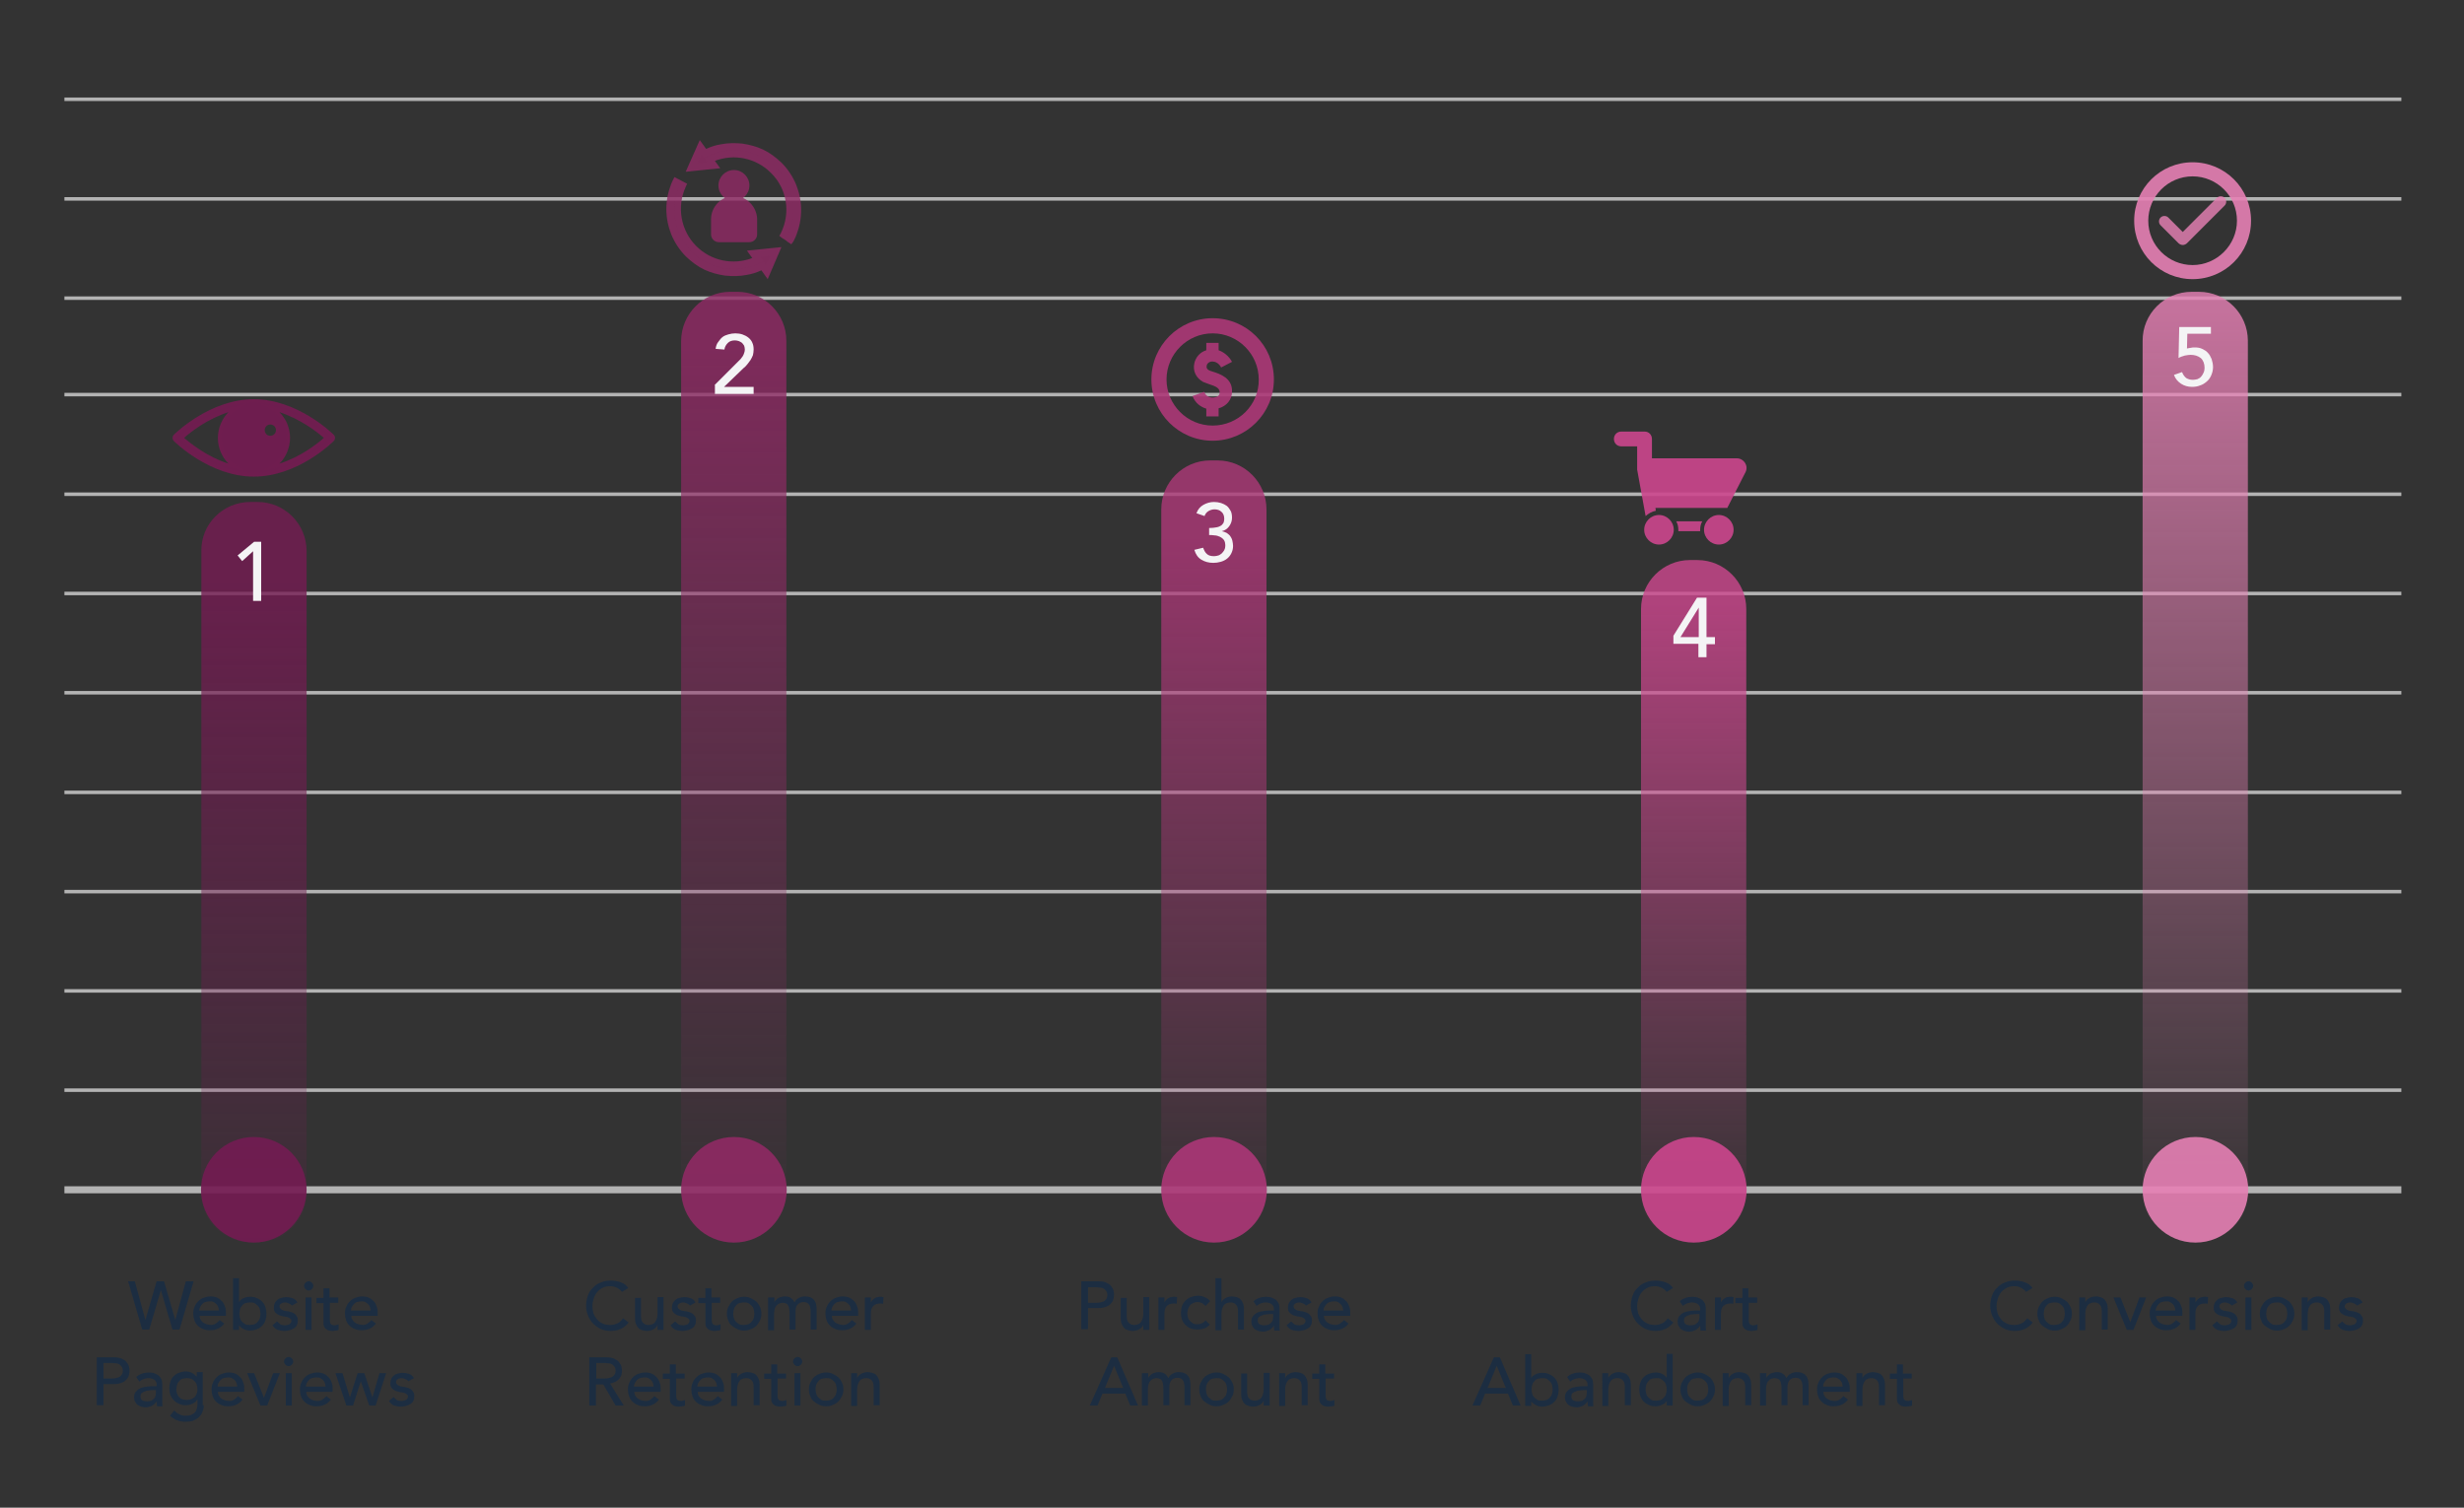 <?xml version="1.0" encoding="utf-8"?>
<!-- Generator: Adobe Illustrator 25.0.0, SVG Export Plug-In . SVG Version: 6.00 Build 0)  -->
<svg version="1.1" xmlns="http://www.w3.org/2000/svg" xmlns:xlink="http://www.w3.org/1999/xlink" x="0px" y="0px"
	 viewBox="0 0 700 428.3" style="enable-background:new 0 0 700 428.3;" xml:space="preserve">
<rect x="0" y="0" width="700" height="428.3" fill="#333333" stroke="none"/>
<style type="text/css">
	.st0{fill:#1C2D41;}
	.st1{fill:#B3B3B3;}
	.st2{opacity:0.9;fill:url(#SVGID_1_);}
	.st3{opacity:0.9;fill:#741B52;}
	.st4{opacity:0.9;fill:url(#SVGID_2_);}
	.st5{opacity:0.9;fill:url(#SVGID_3_);}
	.st6{opacity:0.9;fill:url(#SVGID_4_);}
	.st7{opacity:0.9;fill:url(#SVGID_5_);}
	.st8{opacity:0.9;fill:#8F2964;}
	.st9{opacity:0.9;fill:#AC3777;}
	.st10{opacity:0.9;fill:#CC468D;}
	.st11{opacity:0.9;fill:#E680B4;}
	.st12{fill:#F4F4F5;}
	.st13{opacity:0.9;}
	.st14{fill:#741B52;}
	.st15{fill:#751B52;}
	.st16{fill:#8F2964;}
	.st17{fill:#902A65;}
	.st18{fill:#AC3777;}
	.st19{fill:#CC468D;}
	.st20{fill:#E680B4;}
</style>
<g id="Table_2">
	<g>
		<path class="st0" d="M36.4,364h1.9l3,11h0l3.2-11h2.1l3.2,11h0l3-11H55l-4,13.7h-2l-3.3-11.2h0l-3.3,11.2h-2L36.4,364z"/>
		<path class="st0" d="M56.7,373.8c0,0.4,0.1,0.8,0.3,1.1c0.2,0.3,0.4,0.6,0.7,0.8c0.3,0.2,0.6,0.4,1,0.5c0.4,0.1,0.8,0.2,1.2,0.2
			c0.5,0,1-0.1,1.4-0.4c0.4-0.3,0.8-0.6,1.1-1l1.3,1c-1,1.3-2.3,1.9-4.1,1.9c-0.7,0-1.4-0.1-2-0.4c-0.6-0.2-1.1-0.6-1.5-1
			s-0.7-0.9-0.9-1.5c-0.2-0.6-0.3-1.2-0.3-1.9s0.1-1.3,0.4-1.9c0.2-0.6,0.6-1.1,1-1.5c0.4-0.4,0.9-0.8,1.5-1
			c0.6-0.2,1.2-0.4,1.9-0.4c0.8,0,1.5,0.1,2.1,0.4c0.6,0.3,1,0.7,1.4,1.1c0.4,0.5,0.6,1,0.8,1.6c0.2,0.6,0.2,1.2,0.2,1.8v0.6H56.7z
			 M62.2,372.4c0-0.4-0.1-0.7-0.2-1.1c-0.1-0.3-0.3-0.6-0.5-0.8s-0.5-0.4-0.8-0.6s-0.7-0.2-1.2-0.2c-0.4,0-0.8,0.1-1.2,0.2
			s-0.7,0.4-0.9,0.6c-0.2,0.3-0.4,0.5-0.6,0.9c-0.1,0.3-0.2,0.6-0.2,0.9H62.2z"/>
		<path class="st0" d="M66.2,363.1h1.7v6.8h0c0.3-0.5,0.8-0.9,1.3-1.1c0.6-0.3,1.2-0.4,1.9-0.4c0.7,0,1.4,0.1,1.9,0.4
			c0.6,0.2,1.1,0.6,1.5,1s0.7,0.9,0.9,1.5c0.2,0.6,0.3,1.2,0.3,1.9s-0.1,1.3-0.3,1.9c-0.2,0.6-0.5,1.1-0.9,1.5s-0.9,0.8-1.5,1
			c-0.6,0.2-1.2,0.4-1.9,0.4c-0.6,0-1.2-0.1-1.8-0.4c-0.6-0.3-1.1-0.7-1.4-1.1h0v1.3h-1.7V363.1z M71,376.4c0.5,0,0.9-0.1,1.3-0.2
			c0.4-0.2,0.7-0.4,0.9-0.7c0.3-0.3,0.5-0.6,0.6-1c0.1-0.4,0.2-0.8,0.2-1.3s-0.1-0.9-0.2-1.3s-0.3-0.7-0.6-1
			c-0.3-0.3-0.6-0.5-0.9-0.7c-0.4-0.2-0.8-0.2-1.3-0.2s-0.9,0.1-1.3,0.2s-0.7,0.4-0.9,0.7c-0.3,0.3-0.5,0.6-0.6,1
			c-0.1,0.4-0.2,0.8-0.2,1.3s0.1,0.9,0.2,1.3c0.1,0.4,0.3,0.7,0.6,1c0.3,0.3,0.6,0.5,0.9,0.7S70.5,376.4,71,376.4z"/>
		<path class="st0" d="M82.9,370.9c-0.2-0.3-0.5-0.5-0.8-0.6S81.5,370,81,370c-0.4,0-0.8,0.1-1.1,0.3s-0.5,0.4-0.5,0.8
			c0,0.3,0.1,0.5,0.3,0.7c0.2,0.2,0.4,0.3,0.6,0.4c0.2,0.1,0.5,0.2,0.8,0.2c0.3,0.1,0.5,0.1,0.7,0.1c0.4,0.1,0.7,0.2,1.1,0.3
			c0.3,0.1,0.6,0.3,0.9,0.5c0.2,0.2,0.4,0.5,0.6,0.8s0.2,0.7,0.2,1.1c0,0.5-0.1,1-0.3,1.3c-0.2,0.4-0.5,0.7-0.9,0.9
			c-0.3,0.2-0.7,0.4-1.2,0.5c-0.4,0.1-0.9,0.2-1.3,0.2c-0.8,0-1.4-0.1-2-0.3c-0.6-0.2-1.1-0.7-1.5-1.3l1.3-1.1
			c0.3,0.3,0.6,0.5,0.9,0.8c0.3,0.2,0.8,0.3,1.3,0.3c0.2,0,0.4,0,0.7-0.1c0.2,0,0.4-0.1,0.6-0.2c0.2-0.1,0.3-0.2,0.4-0.4
			c0.1-0.1,0.2-0.3,0.2-0.5c0-0.3-0.1-0.5-0.2-0.6s-0.4-0.3-0.6-0.4c-0.2-0.1-0.5-0.2-0.7-0.2c-0.3-0.1-0.5-0.1-0.7-0.1
			c-0.4-0.1-0.7-0.2-1.1-0.3c-0.3-0.1-0.6-0.3-0.9-0.5c-0.3-0.2-0.5-0.4-0.6-0.7c-0.2-0.3-0.2-0.7-0.2-1.1c0-0.5,0.1-0.9,0.3-1.3
			s0.5-0.6,0.8-0.9s0.7-0.4,1.1-0.5c0.4-0.1,0.8-0.2,1.3-0.2c0.6,0,1.2,0.1,1.8,0.3c0.6,0.2,1,0.6,1.4,1.2L82.9,370.9z"/>
		<path class="st0" d="M86.4,365.3c0-0.3,0.1-0.6,0.4-0.9s0.6-0.4,0.9-0.4c0.3,0,0.6,0.1,0.9,0.4s0.4,0.6,0.4,0.9
			c0,0.3-0.1,0.6-0.4,0.9c-0.3,0.3-0.6,0.4-0.9,0.4c-0.3,0-0.6-0.1-0.9-0.4C86.5,365.9,86.4,365.6,86.4,365.3z M86.8,368.6h1.7v9.2
			h-1.7V368.6z"/>
		<path class="st0" d="M96.2,370.1h-2.5v4.2c0,0.3,0,0.5,0,0.8c0,0.3,0.1,0.5,0.1,0.7c0.1,0.2,0.2,0.4,0.4,0.5
			c0.2,0.1,0.4,0.2,0.8,0.2c0.2,0,0.4,0,0.6-0.1c0.2,0,0.4-0.1,0.6-0.2v1.6c-0.2,0.1-0.5,0.2-0.8,0.2s-0.6,0.1-0.8,0.1
			c-0.7,0-1.2-0.1-1.6-0.3c-0.4-0.2-0.6-0.4-0.8-0.7s-0.3-0.6-0.3-1c0-0.4,0-0.7,0-1.1v-4.8h-2v-1.5h2V366h1.7v2.6h2.5V370.1z"/>
		<path class="st0" d="M99.8,373.8c0,0.4,0.1,0.8,0.3,1.1c0.2,0.3,0.4,0.6,0.7,0.8c0.3,0.2,0.6,0.4,1,0.5c0.4,0.1,0.8,0.2,1.2,0.2
			c0.5,0,1-0.1,1.4-0.4c0.4-0.3,0.8-0.6,1.1-1l1.3,1c-1,1.3-2.3,1.9-4.1,1.9c-0.7,0-1.4-0.1-2-0.4c-0.6-0.2-1.1-0.6-1.5-1
			s-0.7-0.9-0.9-1.5c-0.2-0.6-0.3-1.2-0.3-1.9s0.1-1.3,0.4-1.9c0.2-0.6,0.6-1.1,1-1.5c0.4-0.4,0.9-0.8,1.5-1
			c0.6-0.2,1.2-0.4,1.9-0.4c0.8,0,1.5,0.1,2.1,0.4c0.6,0.3,1,0.7,1.4,1.1c0.4,0.5,0.6,1,0.8,1.6s0.2,1.2,0.2,1.8v0.6H99.8z
			 M105.3,372.4c0-0.4-0.1-0.7-0.2-1.1c-0.1-0.3-0.3-0.6-0.5-0.8s-0.5-0.4-0.8-0.6s-0.7-0.2-1.2-0.2c-0.4,0-0.8,0.1-1.2,0.2
			s-0.7,0.4-0.9,0.6c-0.2,0.3-0.4,0.5-0.6,0.9c-0.1,0.3-0.2,0.6-0.2,0.9H105.3z"/>
		<path class="st0" d="M27.6,385.6h4.8c0.9,0,1.6,0.1,2.2,0.4s1,0.5,1.3,0.9s0.6,0.8,0.7,1.2c0.1,0.5,0.2,0.9,0.2,1.3
			c0,0.4-0.1,0.9-0.2,1.3c-0.1,0.5-0.4,0.9-0.7,1.2c-0.3,0.4-0.8,0.7-1.3,0.9s-1.3,0.4-2.2,0.4h-3v6h-1.9V385.6z M29.4,391.6h2.4
			c0.4,0,0.7,0,1.1-0.1c0.4-0.1,0.7-0.2,1-0.3c0.3-0.2,0.5-0.4,0.7-0.7c0.2-0.3,0.3-0.7,0.3-1.1s-0.1-0.8-0.3-1.1
			c-0.2-0.3-0.4-0.5-0.7-0.7c-0.3-0.2-0.6-0.3-1-0.3s-0.7-0.1-1.1-0.1h-2.4V391.6z"/>
		<path class="st0" d="M38.7,391.2c0.5-0.5,1.1-0.8,1.7-1s1.3-0.3,1.9-0.3c0.7,0,1.3,0.1,1.7,0.3c0.5,0.2,0.9,0.4,1.2,0.7
			c0.3,0.3,0.5,0.6,0.7,1c0.1,0.4,0.2,0.8,0.2,1.2v4.7c0,0.3,0,0.6,0,0.9c0,0.3,0,0.5,0.1,0.8h-1.6c0-0.5-0.1-0.9-0.1-1.4h0
			c-0.4,0.6-0.8,1-1.4,1.3c-0.5,0.2-1.1,0.4-1.8,0.4c-0.4,0-0.8-0.1-1.2-0.2s-0.7-0.3-1-0.5c-0.3-0.2-0.5-0.5-0.7-0.9
			c-0.2-0.3-0.3-0.7-0.3-1.2c0-0.6,0.1-1.1,0.4-1.5c0.3-0.4,0.6-0.7,1.1-1c0.5-0.3,1-0.4,1.6-0.5c0.6-0.1,1.3-0.2,2-0.2h1.3v-0.4
			c0-0.2,0-0.5-0.1-0.7c-0.1-0.2-0.2-0.4-0.4-0.6c-0.2-0.2-0.4-0.3-0.7-0.4s-0.6-0.2-1-0.2c-0.3,0-0.6,0-0.9,0.1
			c-0.3,0.1-0.5,0.1-0.7,0.2c-0.2,0.1-0.4,0.2-0.6,0.3c-0.2,0.1-0.3,0.3-0.5,0.4L38.7,391.2z M43.6,394.9c-0.4,0-0.8,0-1.3,0.1
			c-0.4,0-0.8,0.1-1.2,0.3c-0.4,0.1-0.6,0.3-0.9,0.5c-0.2,0.2-0.3,0.5-0.3,0.9c0,0.5,0.2,0.9,0.5,1.1c0.4,0.2,0.8,0.3,1.4,0.3
			c0.5,0,0.9-0.1,1.2-0.2c0.3-0.2,0.6-0.4,0.8-0.6c0.2-0.3,0.4-0.5,0.4-0.9c0.1-0.3,0.1-0.6,0.1-0.9v-0.6H43.6z"/>
		<path class="st0" d="M57.9,399.2c0,0.7-0.1,1.3-0.4,1.9c-0.2,0.6-0.6,1.1-1,1.5s-1,0.7-1.6,1c-0.6,0.2-1.3,0.3-2.1,0.3
			c-0.9,0-1.7-0.1-2.4-0.4c-0.7-0.2-1.4-0.7-2.1-1.3l1.2-1.5c0.5,0.5,0.9,0.9,1.5,1.1c0.5,0.3,1.1,0.4,1.8,0.4
			c0.6,0,1.2-0.1,1.6-0.3c0.4-0.2,0.8-0.4,1-0.7c0.3-0.3,0.4-0.6,0.5-1c0.1-0.4,0.2-0.8,0.2-1.2v-1.4h-0.1c-0.3,0.6-0.8,1-1.4,1.2
			c-0.6,0.3-1.2,0.4-1.8,0.4c-0.7,0-1.3-0.1-1.9-0.4c-0.6-0.2-1.1-0.6-1.5-1c-0.4-0.4-0.7-0.9-1-1.5c-0.2-0.6-0.3-1.2-0.3-1.9
			c0-0.7,0.1-1.3,0.3-1.9c0.2-0.6,0.5-1.1,0.9-1.5c0.4-0.4,0.9-0.8,1.5-1c0.6-0.2,1.2-0.4,1.9-0.4c0.6,0,1.2,0.1,1.8,0.4
			c0.6,0.3,1,0.7,1.4,1.1h0v-1.3h1.7V399.2z M53.1,391.5c-0.5,0-0.9,0.1-1.3,0.2s-0.7,0.4-0.9,0.7c-0.3,0.3-0.5,0.6-0.6,1
			c-0.1,0.4-0.2,0.8-0.2,1.3c0,0.9,0.3,1.7,0.8,2.2c0.5,0.6,1.3,0.8,2.2,0.8s1.7-0.3,2.2-0.8c0.5-0.6,0.8-1.3,0.8-2.2
			c0-0.5-0.1-0.9-0.2-1.3s-0.3-0.7-0.6-1c-0.3-0.3-0.6-0.5-0.9-0.7C54,391.6,53.6,391.5,53.1,391.5z"/>
		<path class="st0" d="M61.9,395.4c0,0.4,0.1,0.8,0.3,1.1c0.2,0.3,0.4,0.6,0.7,0.8c0.3,0.2,0.6,0.4,1,0.5c0.4,0.1,0.8,0.2,1.2,0.2
			c0.5,0,1-0.1,1.4-0.4c0.4-0.3,0.8-0.6,1.1-1l1.3,1c-1,1.3-2.3,1.9-4.1,1.9c-0.7,0-1.4-0.1-2-0.4c-0.6-0.2-1.1-0.6-1.5-1
			s-0.7-0.9-0.9-1.5c-0.2-0.6-0.3-1.2-0.3-1.9s0.1-1.3,0.4-1.9c0.2-0.6,0.6-1.1,1-1.5c0.4-0.4,0.9-0.8,1.5-1
			c0.6-0.2,1.2-0.4,1.9-0.4c0.8,0,1.5,0.1,2.1,0.4c0.6,0.3,1,0.7,1.4,1.1c0.4,0.5,0.6,1,0.8,1.6s0.2,1.2,0.2,1.8v0.6H61.9z
			 M67.4,394c0-0.4-0.1-0.7-0.2-1.1c-0.1-0.3-0.3-0.6-0.5-0.8s-0.5-0.4-0.8-0.6s-0.7-0.2-1.2-0.2c-0.4,0-0.8,0.1-1.2,0.2
			s-0.7,0.4-0.9,0.6c-0.2,0.3-0.4,0.5-0.6,0.9c-0.1,0.3-0.2,0.6-0.2,0.9H67.4z"/>
		<path class="st0" d="M70.2,390.1h2l2.8,7l2.6-7h1.9l-3.6,9.2H74L70.2,390.1z"/>
		<path class="st0" d="M80.7,386.8c0-0.3,0.1-0.6,0.4-0.9s0.6-0.4,0.9-0.4c0.3,0,0.6,0.1,0.9,0.4s0.4,0.6,0.4,0.9
			c0,0.3-0.1,0.6-0.4,0.9c-0.3,0.3-0.6,0.4-0.9,0.4c-0.3,0-0.6-0.1-0.9-0.4C80.9,387.5,80.7,387.2,80.7,386.8z M81.2,390.1h1.7v9.2
			h-1.7V390.1z"/>
		<path class="st0" d="M87,395.4c0,0.4,0.1,0.8,0.3,1.1c0.2,0.3,0.4,0.6,0.7,0.8c0.3,0.2,0.6,0.4,1,0.5c0.4,0.1,0.8,0.2,1.2,0.2
			c0.5,0,1-0.1,1.4-0.4c0.4-0.3,0.8-0.6,1.1-1l1.3,1c-1,1.3-2.3,1.9-4.1,1.9c-0.7,0-1.4-0.1-2-0.4c-0.6-0.2-1.1-0.6-1.5-1
			s-0.7-0.9-0.9-1.5c-0.2-0.6-0.3-1.2-0.3-1.9s0.1-1.3,0.4-1.9c0.2-0.6,0.6-1.1,1-1.5c0.4-0.4,0.9-0.8,1.5-1
			c0.6-0.2,1.2-0.4,1.9-0.4c0.8,0,1.5,0.1,2.1,0.4c0.6,0.3,1,0.7,1.4,1.1c0.4,0.5,0.6,1,0.8,1.6s0.2,1.2,0.2,1.8v0.6H87z M92.5,394
			c0-0.4-0.1-0.7-0.2-1.1c-0.1-0.3-0.3-0.6-0.5-0.8s-0.5-0.4-0.8-0.6s-0.7-0.2-1.2-0.2c-0.4,0-0.8,0.1-1.2,0.2s-0.7,0.4-0.9,0.6
			c-0.2,0.3-0.4,0.5-0.6,0.9c-0.1,0.3-0.2,0.6-0.2,0.9H92.5z"/>
		<path class="st0" d="M95.3,390.1h2l2.1,6.9h0l2.2-6.9h1.9l2.3,6.9h0l2-6.9h1.9l-3,9.2h-1.8l-2.4-6.9h0l-2.2,6.9h-1.9L95.3,390.1z"
			/>
		<path class="st0" d="M116,392.4c-0.2-0.3-0.5-0.5-0.8-0.6s-0.7-0.3-1.1-0.3c-0.4,0-0.8,0.1-1.1,0.3s-0.5,0.4-0.5,0.8
			c0,0.3,0.1,0.5,0.3,0.7c0.2,0.2,0.4,0.3,0.6,0.4c0.2,0.1,0.5,0.2,0.8,0.2c0.3,0.1,0.5,0.1,0.7,0.1c0.4,0.1,0.7,0.2,1.1,0.3
			c0.3,0.1,0.6,0.3,0.9,0.5c0.2,0.2,0.4,0.5,0.6,0.8s0.2,0.7,0.2,1.1c0,0.5-0.1,1-0.3,1.3c-0.2,0.4-0.5,0.7-0.9,0.9
			c-0.3,0.2-0.7,0.4-1.2,0.5c-0.4,0.1-0.9,0.2-1.3,0.2c-0.8,0-1.4-0.1-2-0.3c-0.6-0.2-1.1-0.7-1.5-1.3l1.3-1.1
			c0.3,0.3,0.6,0.5,0.9,0.8c0.3,0.2,0.8,0.3,1.3,0.3c0.2,0,0.4,0,0.7-0.1c0.2,0,0.4-0.1,0.6-0.2c0.2-0.1,0.3-0.2,0.4-0.4
			c0.1-0.1,0.2-0.3,0.2-0.5c0-0.3-0.1-0.5-0.2-0.6s-0.4-0.3-0.6-0.4c-0.2-0.1-0.5-0.2-0.7-0.2c-0.3-0.1-0.5-0.1-0.7-0.1
			c-0.4-0.1-0.7-0.2-1.1-0.3c-0.3-0.1-0.6-0.3-0.9-0.5c-0.3-0.2-0.5-0.4-0.6-0.7c-0.2-0.3-0.2-0.7-0.2-1.1c0-0.5,0.1-0.9,0.3-1.3
			s0.5-0.6,0.8-0.9s0.7-0.4,1.1-0.5c0.4-0.1,0.8-0.2,1.3-0.2c0.6,0,1.2,0.1,1.8,0.3c0.6,0.2,1,0.6,1.4,1.2L116,392.4z"/>
	</g>
	<g>
		<path class="st0" d="M176.7,367c-0.4-0.5-0.9-0.9-1.5-1.2c-0.6-0.3-1.2-0.4-1.8-0.4c-0.8,0-1.5,0.1-2.1,0.4
			c-0.6,0.3-1.2,0.7-1.6,1.2c-0.4,0.5-0.8,1.1-1,1.8s-0.4,1.4-0.4,2.2c0,0.7,0.1,1.4,0.3,2.1c0.2,0.6,0.6,1.2,1,1.7s1,0.9,1.6,1.2
			c0.6,0.3,1.4,0.4,2.2,0.4c0.8,0,1.5-0.2,2.1-0.5c0.6-0.3,1.1-0.8,1.5-1.4l1.6,1.2c-0.1,0.1-0.3,0.3-0.5,0.6
			c-0.3,0.3-0.6,0.5-1,0.8c-0.4,0.3-0.9,0.5-1.5,0.7s-1.3,0.3-2.1,0.3c-1.1,0-2.1-0.2-2.9-0.6c-0.9-0.4-1.6-1-2.2-1.6
			c-0.6-0.7-1.1-1.4-1.4-2.3c-0.3-0.8-0.5-1.7-0.5-2.6c0-1.1,0.2-2,0.5-2.9s0.8-1.7,1.5-2.3c0.6-0.7,1.4-1.2,2.3-1.5
			c0.9-0.4,1.8-0.5,2.9-0.5c0.9,0,1.8,0.2,2.7,0.5c0.9,0.3,1.6,0.9,2.1,1.6L176.7,367z"/>
		<path class="st0" d="M188.5,377.8h-1.7v-1.4h0c-0.2,0.5-0.6,0.9-1.1,1.2c-0.5,0.3-1.2,0.5-1.9,0.5c-0.5,0-0.9-0.1-1.3-0.2
			c-0.4-0.1-0.8-0.3-1.1-0.6c-0.3-0.3-0.5-0.6-0.7-1.1c-0.2-0.4-0.3-1-0.3-1.6v-5.9h1.7v5.4c0,0.4,0.1,0.8,0.2,1.1
			c0.1,0.3,0.3,0.5,0.5,0.7c0.2,0.2,0.4,0.3,0.7,0.4c0.3,0.1,0.5,0.1,0.8,0.1c0.4,0,0.7-0.1,1-0.2s0.6-0.3,0.8-0.6
			c0.2-0.3,0.4-0.6,0.5-1s0.2-0.8,0.2-1.4v-4.7h1.7V377.8z"/>
		<path class="st0" d="M196,370.9c-0.2-0.3-0.5-0.5-0.8-0.6s-0.7-0.3-1.1-0.3c-0.4,0-0.8,0.1-1.1,0.3s-0.5,0.4-0.5,0.8
			c0,0.3,0.1,0.5,0.3,0.7c0.2,0.2,0.4,0.3,0.6,0.4c0.2,0.1,0.5,0.2,0.8,0.2c0.3,0.1,0.5,0.1,0.7,0.1c0.4,0.1,0.7,0.2,1.1,0.3
			c0.3,0.1,0.6,0.3,0.9,0.5c0.2,0.2,0.4,0.5,0.6,0.8s0.2,0.7,0.2,1.1c0,0.5-0.1,1-0.3,1.3c-0.2,0.4-0.5,0.7-0.9,0.9
			c-0.3,0.2-0.7,0.4-1.2,0.5c-0.4,0.1-0.9,0.2-1.3,0.2c-0.8,0-1.4-0.1-2-0.3c-0.6-0.2-1.1-0.7-1.5-1.3l1.3-1.1
			c0.3,0.3,0.6,0.5,0.9,0.8c0.3,0.2,0.8,0.3,1.3,0.3c0.2,0,0.4,0,0.7-0.1c0.2,0,0.4-0.1,0.6-0.2c0.2-0.1,0.3-0.2,0.4-0.4
			c0.1-0.1,0.2-0.3,0.2-0.5c0-0.3-0.1-0.5-0.2-0.6s-0.4-0.3-0.6-0.4c-0.2-0.1-0.5-0.2-0.7-0.2c-0.3-0.1-0.5-0.1-0.7-0.1
			c-0.4-0.1-0.7-0.2-1.1-0.3c-0.3-0.1-0.6-0.3-0.9-0.5c-0.3-0.2-0.5-0.4-0.6-0.7c-0.2-0.3-0.2-0.7-0.2-1.1c0-0.5,0.1-0.9,0.3-1.3
			s0.5-0.6,0.8-0.9s0.7-0.4,1.1-0.5c0.4-0.1,0.8-0.2,1.3-0.2c0.6,0,1.2,0.1,1.8,0.3c0.6,0.2,1,0.6,1.4,1.2L196,370.9z"/>
		<path class="st0" d="M204.7,370.1h-2.5v4.2c0,0.3,0,0.5,0,0.8c0,0.3,0.1,0.5,0.1,0.7c0.1,0.2,0.2,0.4,0.4,0.5
			c0.2,0.1,0.4,0.2,0.8,0.2c0.2,0,0.4,0,0.6-0.1c0.2,0,0.4-0.1,0.6-0.2v1.6c-0.2,0.1-0.5,0.2-0.8,0.2s-0.6,0.1-0.8,0.1
			c-0.7,0-1.2-0.1-1.6-0.3c-0.4-0.2-0.6-0.4-0.8-0.7s-0.3-0.6-0.3-1c0-0.4,0-0.7,0-1.1v-4.8h-2v-1.5h2V366h1.7v2.6h2.5V370.1z"/>
		<path class="st0" d="M206.5,373.2c0-0.7,0.1-1.3,0.4-1.9s0.6-1.1,1-1.5c0.4-0.4,1-0.8,1.6-1c0.6-0.3,1.2-0.4,1.9-0.4
			s1.3,0.1,1.9,0.4c0.6,0.3,1.1,0.6,1.6,1c0.4,0.4,0.8,1,1,1.5c0.3,0.6,0.4,1.2,0.4,1.9c0,0.7-0.1,1.3-0.4,1.9
			c-0.3,0.6-0.6,1.1-1,1.5s-1,0.8-1.6,1c-0.6,0.3-1.2,0.4-1.9,0.4s-1.3-0.1-1.9-0.4c-0.6-0.3-1.1-0.6-1.6-1s-0.8-0.9-1-1.5
			C206.6,374.5,206.5,373.8,206.5,373.2z M208.3,373.2c0,0.5,0.1,0.9,0.2,1.3c0.1,0.4,0.3,0.7,0.6,1c0.3,0.3,0.6,0.5,0.9,0.7
			s0.8,0.2,1.3,0.2s0.9-0.1,1.3-0.2c0.4-0.2,0.7-0.4,0.9-0.7c0.3-0.3,0.5-0.6,0.6-1c0.1-0.4,0.2-0.8,0.2-1.3s-0.1-0.9-0.2-1.3
			s-0.3-0.7-0.6-1c-0.3-0.3-0.6-0.5-0.9-0.7c-0.4-0.2-0.8-0.2-1.3-0.2s-0.9,0.1-1.3,0.2s-0.7,0.4-0.9,0.7c-0.3,0.3-0.5,0.6-0.6,1
			C208.4,372.3,208.3,372.7,208.3,373.2z"/>
		<path class="st0" d="M218.4,368.6h1.6v1.4h0c0-0.1,0.1-0.3,0.3-0.5s0.4-0.4,0.6-0.6c0.3-0.2,0.5-0.3,0.9-0.4
			c0.3-0.1,0.7-0.2,1.1-0.2c0.7,0,1.3,0.1,1.7,0.4c0.5,0.3,0.8,0.7,1.1,1.3c0.3-0.6,0.7-1,1.3-1.3c0.5-0.3,1.1-0.4,1.6-0.4
			c0.7,0,1.3,0.1,1.7,0.3c0.5,0.2,0.8,0.5,1.1,0.9c0.3,0.4,0.4,0.8,0.5,1.3c0.1,0.5,0.1,1,0.1,1.5v5.4h-1.7v-5.1c0-0.3,0-0.7-0.1-1
			c0-0.3-0.1-0.6-0.3-0.9c-0.1-0.2-0.3-0.4-0.6-0.6c-0.3-0.1-0.6-0.2-1-0.2c-0.8,0-1.4,0.3-1.8,0.8c-0.4,0.5-0.5,1.2-0.5,2v5h-1.7
			V373c0-0.4,0-0.8-0.1-1.2s-0.1-0.7-0.3-0.9c-0.1-0.3-0.3-0.5-0.6-0.6c-0.3-0.1-0.6-0.2-1-0.2c-0.3,0-0.6,0.1-0.9,0.2
			c-0.3,0.1-0.5,0.3-0.8,0.6s-0.4,0.6-0.5,0.9c-0.1,0.4-0.2,0.8-0.2,1.3v4.8h-1.7V368.6z"/>
		<path class="st0" d="M236.3,373.8c0,0.4,0.1,0.8,0.3,1.1c0.2,0.3,0.4,0.6,0.7,0.8c0.3,0.2,0.6,0.4,1,0.5c0.4,0.1,0.8,0.2,1.2,0.2
			c0.5,0,1-0.1,1.4-0.4c0.4-0.3,0.8-0.6,1.1-1l1.3,1c-1,1.3-2.3,1.9-4.1,1.9c-0.7,0-1.4-0.1-2-0.4c-0.6-0.2-1.1-0.6-1.5-1
			s-0.7-0.9-0.9-1.5c-0.2-0.6-0.3-1.2-0.3-1.9s0.1-1.3,0.4-1.9c0.2-0.6,0.6-1.1,1-1.5c0.4-0.4,0.9-0.8,1.5-1
			c0.6-0.2,1.2-0.4,1.9-0.4c0.8,0,1.5,0.1,2.1,0.4c0.6,0.3,1,0.7,1.4,1.1c0.4,0.5,0.6,1,0.8,1.6s0.2,1.2,0.2,1.8v0.6H236.3z
			 M241.8,372.4c0-0.4-0.1-0.7-0.2-1.1c-0.1-0.3-0.3-0.6-0.5-0.8s-0.5-0.4-0.8-0.6s-0.7-0.2-1.2-0.2c-0.4,0-0.8,0.1-1.2,0.2
			s-0.7,0.4-0.9,0.6c-0.2,0.3-0.4,0.5-0.6,0.9c-0.1,0.3-0.2,0.6-0.2,0.9H241.8z"/>
		<path class="st0" d="M245.7,368.6h1.7v1.4h0c0.1-0.2,0.3-0.5,0.5-0.7s0.4-0.4,0.6-0.5c0.2-0.1,0.5-0.3,0.8-0.3
			c0.3-0.1,0.6-0.1,0.9-0.1c0.3,0,0.5,0,0.8,0.1l-0.1,1.9c-0.1,0-0.3-0.1-0.4-0.1c-0.1,0-0.3,0-0.4,0c-0.9,0-1.5,0.2-2,0.7
			c-0.5,0.5-0.7,1.2-0.7,2.2v4.6h-1.7V368.6z"/>
		<path class="st0" d="M167.5,385.6h4.8c0.9,0,1.6,0.1,2.2,0.4s1,0.5,1.3,0.9s0.6,0.8,0.7,1.2c0.1,0.5,0.2,0.9,0.2,1.3
			c0,0.4-0.1,0.9-0.2,1.3c-0.2,0.4-0.4,0.8-0.7,1.1c-0.3,0.3-0.6,0.6-1.1,0.8s-0.9,0.4-1.4,0.4l3.9,6.3h-2.3l-3.5-6h-2.1v6h-1.9
			V385.6z M169.4,391.6h2.4c0.4,0,0.7,0,1.1-0.1c0.4-0.1,0.7-0.2,1-0.3c0.3-0.2,0.5-0.4,0.7-0.7c0.2-0.3,0.3-0.7,0.3-1.1
			s-0.1-0.8-0.3-1.1c-0.2-0.3-0.4-0.5-0.7-0.7c-0.3-0.2-0.6-0.3-1-0.3s-0.7-0.1-1.1-0.1h-2.4V391.6z"/>
		<path class="st0" d="M180.2,395.4c0,0.4,0.1,0.8,0.3,1.1c0.2,0.3,0.4,0.6,0.7,0.8c0.3,0.2,0.6,0.4,1,0.5c0.4,0.1,0.8,0.2,1.2,0.2
			c0.5,0,1-0.1,1.4-0.4c0.4-0.3,0.8-0.6,1.1-1l1.3,1c-1,1.3-2.3,1.9-4.1,1.9c-0.7,0-1.4-0.1-2-0.4c-0.6-0.2-1.1-0.6-1.5-1
			s-0.7-0.9-0.9-1.5c-0.2-0.6-0.3-1.2-0.3-1.9s0.1-1.3,0.4-1.9c0.2-0.6,0.6-1.1,1-1.5c0.4-0.4,0.9-0.8,1.5-1
			c0.6-0.2,1.2-0.4,1.9-0.4c0.8,0,1.5,0.1,2.1,0.4c0.6,0.3,1,0.7,1.4,1.1c0.4,0.5,0.6,1,0.8,1.6s0.2,1.2,0.2,1.8v0.6H180.2z
			 M185.7,394c0-0.4-0.1-0.7-0.2-1.1c-0.1-0.3-0.3-0.6-0.5-0.8s-0.5-0.4-0.8-0.6s-0.7-0.2-1.2-0.2c-0.4,0-0.8,0.1-1.2,0.2
			s-0.7,0.4-0.9,0.6c-0.2,0.3-0.4,0.5-0.6,0.9c-0.1,0.3-0.2,0.6-0.2,0.9H185.7z"/>
		<path class="st0" d="M194.6,391.6h-2.5v4.2c0,0.3,0,0.5,0,0.8c0,0.3,0.1,0.5,0.1,0.7c0.1,0.2,0.2,0.4,0.4,0.5
			c0.2,0.1,0.4,0.2,0.8,0.2c0.2,0,0.4,0,0.6-0.1c0.2,0,0.4-0.1,0.6-0.2v1.6c-0.2,0.1-0.5,0.2-0.8,0.2s-0.6,0.1-0.8,0.1
			c-0.7,0-1.2-0.1-1.6-0.3c-0.4-0.2-0.6-0.4-0.8-0.7s-0.3-0.6-0.3-1c0-0.4,0-0.7,0-1.1v-4.8h-2v-1.5h2v-2.6h1.7v2.6h2.5V391.6z"/>
		<path class="st0" d="M198.2,395.4c0,0.4,0.1,0.8,0.3,1.1c0.2,0.3,0.4,0.6,0.7,0.8c0.3,0.2,0.6,0.4,1,0.5c0.4,0.1,0.8,0.2,1.2,0.2
			c0.5,0,1-0.1,1.4-0.4c0.4-0.3,0.8-0.6,1.1-1l1.3,1c-1,1.3-2.3,1.9-4.1,1.9c-0.7,0-1.4-0.1-2-0.4c-0.6-0.2-1.1-0.6-1.5-1
			s-0.7-0.9-0.9-1.5c-0.2-0.6-0.3-1.2-0.3-1.9s0.1-1.3,0.4-1.9c0.2-0.6,0.6-1.1,1-1.5c0.4-0.4,0.9-0.8,1.5-1
			c0.6-0.2,1.2-0.4,1.9-0.4c0.8,0,1.5,0.1,2.1,0.4c0.6,0.3,1,0.7,1.4,1.1c0.4,0.5,0.6,1,0.8,1.6s0.2,1.2,0.2,1.8v0.6H198.2z
			 M203.7,394c0-0.4-0.1-0.7-0.2-1.1c-0.1-0.3-0.3-0.6-0.5-0.8s-0.5-0.4-0.8-0.6s-0.7-0.2-1.2-0.2c-0.4,0-0.8,0.1-1.2,0.2
			s-0.7,0.4-0.9,0.6c-0.2,0.3-0.4,0.5-0.6,0.9c-0.1,0.3-0.2,0.6-0.2,0.9H203.7z"/>
		<path class="st0" d="M207.7,390.1h1.7v1.4h0c0.2-0.5,0.6-0.9,1.1-1.2c0.5-0.3,1.2-0.5,1.9-0.5c0.4,0,0.9,0.1,1.3,0.2
			s0.8,0.3,1.1,0.6c0.3,0.3,0.5,0.6,0.7,1.1c0.2,0.4,0.3,1,0.3,1.6v5.9h-1.7v-5.4c0-0.4-0.1-0.8-0.2-1.1c-0.1-0.3-0.3-0.5-0.5-0.7
			s-0.4-0.3-0.7-0.4s-0.5-0.1-0.8-0.1c-0.4,0-0.7,0.1-1,0.2c-0.3,0.1-0.6,0.3-0.8,0.6c-0.2,0.3-0.4,0.6-0.5,1s-0.2,0.8-0.2,1.4v4.7
			h-1.7V390.1z"/>
		<path class="st0" d="M223.4,391.6h-2.5v4.2c0,0.3,0,0.5,0,0.8c0,0.3,0.1,0.5,0.1,0.7c0.1,0.2,0.2,0.4,0.4,0.5
			c0.2,0.1,0.4,0.2,0.8,0.2c0.2,0,0.4,0,0.6-0.1c0.2,0,0.4-0.1,0.6-0.2v1.6c-0.2,0.1-0.5,0.2-0.8,0.2s-0.6,0.1-0.8,0.1
			c-0.7,0-1.2-0.1-1.6-0.3c-0.4-0.2-0.6-0.4-0.8-0.7s-0.3-0.6-0.3-1c0-0.4,0-0.7,0-1.1v-4.8h-2v-1.5h2v-2.6h1.7v2.6h2.5V391.6z"/>
		<path class="st0" d="M225.3,386.8c0-0.3,0.1-0.6,0.4-0.9s0.6-0.4,0.9-0.4c0.3,0,0.6,0.1,0.9,0.4s0.4,0.6,0.4,0.9
			c0,0.3-0.1,0.6-0.4,0.9c-0.3,0.3-0.6,0.4-0.9,0.4c-0.3,0-0.6-0.1-0.9-0.4C225.5,387.5,225.3,387.2,225.3,386.8z M225.7,390.1h1.7
			v9.2h-1.7V390.1z"/>
		<path class="st0" d="M229.8,394.7c0-0.7,0.1-1.3,0.4-1.9s0.6-1.1,1-1.5c0.4-0.4,1-0.8,1.6-1c0.6-0.3,1.2-0.4,1.9-0.4
			s1.3,0.1,1.9,0.4c0.6,0.3,1.1,0.6,1.6,1c0.4,0.4,0.8,1,1,1.5c0.3,0.6,0.4,1.2,0.4,1.9c0,0.7-0.1,1.3-0.4,1.9
			c-0.3,0.6-0.6,1.1-1,1.5s-1,0.8-1.6,1c-0.6,0.3-1.2,0.4-1.9,0.4s-1.3-0.1-1.9-0.4c-0.6-0.3-1.1-0.6-1.6-1s-0.8-0.9-1-1.5
			C229.9,396,229.8,395.4,229.8,394.7z M231.7,394.7c0,0.5,0.1,0.9,0.2,1.3c0.1,0.4,0.3,0.7,0.6,1c0.3,0.3,0.6,0.5,0.9,0.7
			s0.8,0.2,1.3,0.2s0.9-0.1,1.3-0.2c0.4-0.2,0.7-0.4,0.9-0.7c0.3-0.3,0.5-0.6,0.6-1c0.1-0.4,0.2-0.8,0.2-1.3s-0.1-0.9-0.2-1.3
			s-0.3-0.7-0.6-1c-0.3-0.3-0.6-0.5-0.9-0.7c-0.4-0.2-0.8-0.2-1.3-0.2s-0.9,0.1-1.3,0.2s-0.7,0.4-0.9,0.7c-0.3,0.3-0.5,0.6-0.6,1
			C231.7,393.8,231.7,394.2,231.7,394.7z"/>
		<path class="st0" d="M241.8,390.1h1.7v1.4h0c0.2-0.5,0.6-0.9,1.1-1.2c0.5-0.3,1.2-0.5,1.9-0.5c0.4,0,0.9,0.1,1.3,0.2
			s0.8,0.3,1.1,0.6c0.3,0.3,0.5,0.6,0.7,1.1c0.2,0.4,0.3,1,0.3,1.6v5.9h-1.7v-5.4c0-0.4-0.1-0.8-0.2-1.1c-0.1-0.3-0.3-0.5-0.5-0.7
			s-0.4-0.3-0.7-0.4s-0.5-0.1-0.8-0.1c-0.4,0-0.7,0.1-1,0.2c-0.3,0.1-0.6,0.3-0.8,0.6c-0.2,0.3-0.4,0.6-0.5,1s-0.2,0.8-0.2,1.4v4.7
			h-1.7V390.1z"/>
	</g>
	<g>
		<path class="st0" d="M307.3,364h4.8c0.9,0,1.6,0.1,2.2,0.4s1,0.5,1.3,0.9s0.6,0.8,0.7,1.2c0.1,0.5,0.2,0.9,0.2,1.3
			c0,0.4-0.1,0.9-0.2,1.3c-0.1,0.5-0.4,0.9-0.7,1.2c-0.3,0.4-0.8,0.7-1.3,0.9s-1.3,0.4-2.2,0.4h-3v6h-1.9V364z M309.1,370.1h2.4
			c0.4,0,0.7,0,1.1-0.1c0.4-0.1,0.7-0.2,1-0.3c0.3-0.2,0.5-0.4,0.7-0.7c0.2-0.3,0.3-0.7,0.3-1.1s-0.1-0.8-0.3-1.1
			c-0.2-0.3-0.4-0.5-0.7-0.7c-0.3-0.2-0.6-0.3-1-0.3s-0.7-0.1-1.1-0.1h-2.4V370.1z"/>
		<path class="st0" d="M326.5,377.8h-1.7v-1.4h0c-0.2,0.5-0.6,0.9-1.1,1.2c-0.5,0.3-1.2,0.5-1.9,0.5c-0.5,0-0.9-0.1-1.3-0.2
			c-0.4-0.1-0.8-0.3-1.1-0.6c-0.3-0.3-0.5-0.6-0.7-1.1c-0.2-0.4-0.3-1-0.3-1.6v-5.9h1.7v5.4c0,0.4,0.1,0.8,0.2,1.1
			c0.1,0.3,0.3,0.5,0.5,0.7c0.2,0.2,0.4,0.3,0.7,0.4c0.3,0.1,0.5,0.1,0.8,0.1c0.4,0,0.7-0.1,1-0.2s0.6-0.3,0.8-0.6
			c0.2-0.3,0.4-0.6,0.5-1s0.2-0.8,0.2-1.4v-4.7h1.7V377.8z"/>
		<path class="st0" d="M329.1,368.6h1.7v1.4h0c0.1-0.2,0.3-0.5,0.5-0.7s0.4-0.4,0.6-0.5c0.2-0.1,0.5-0.3,0.8-0.3
			c0.3-0.1,0.6-0.1,0.9-0.1c0.3,0,0.5,0,0.8,0.1l-0.1,1.9c-0.1,0-0.3-0.1-0.4-0.1c-0.1,0-0.3,0-0.4,0c-0.9,0-1.5,0.2-2,0.7
			c-0.5,0.5-0.7,1.2-0.7,2.2v4.6h-1.7V368.6z"/>
		<path class="st0" d="M342.5,371c-0.3-0.3-0.7-0.6-1-0.8c-0.4-0.2-0.8-0.3-1.3-0.3c-0.5,0-0.9,0.1-1.3,0.3
			c-0.4,0.2-0.7,0.4-0.9,0.7s-0.4,0.7-0.5,1c-0.1,0.4-0.2,0.8-0.2,1.2c0,0.4,0.1,0.8,0.2,1.2c0.1,0.4,0.3,0.7,0.6,1
			c0.3,0.3,0.6,0.5,0.9,0.7c0.4,0.2,0.8,0.2,1.2,0.2c0.5,0,0.9-0.1,1.3-0.3c0.3-0.2,0.7-0.4,1-0.8l1.2,1.2c-0.5,0.5-1,0.9-1.6,1.1
			c-0.6,0.2-1.2,0.3-1.9,0.3c-0.7,0-1.4-0.1-1.9-0.3c-0.6-0.2-1.1-0.6-1.5-1c-0.4-0.4-0.8-0.9-1-1.5c-0.2-0.6-0.3-1.2-0.3-1.9
			c0-0.7,0.1-1.4,0.3-2c0.2-0.6,0.6-1.1,1-1.5c0.4-0.4,0.9-0.8,1.5-1c0.6-0.2,1.2-0.4,2-0.4c0.7,0,1.3,0.1,1.9,0.4
			c0.6,0.2,1.1,0.6,1.6,1.1L342.5,371z"/>
		<path class="st0" d="M345.3,363.1h1.7v6.9h0c0.2-0.5,0.6-0.9,1.1-1.2c0.5-0.3,1.2-0.5,1.9-0.5c0.4,0,0.9,0.1,1.3,0.2
			s0.8,0.3,1.1,0.6c0.3,0.3,0.5,0.6,0.7,1.1c0.2,0.4,0.3,1,0.3,1.6v5.9h-1.7v-5.4c0-0.4-0.1-0.8-0.2-1.1c-0.1-0.3-0.3-0.5-0.5-0.7
			s-0.4-0.3-0.7-0.4s-0.5-0.1-0.8-0.1c-0.4,0-0.7,0.1-1,0.2c-0.3,0.1-0.6,0.3-0.8,0.6c-0.2,0.3-0.4,0.6-0.5,1s-0.2,0.8-0.2,1.4v4.7
			h-1.7V363.1z"/>
		<path class="st0" d="M356.1,369.7c0.5-0.5,1.1-0.8,1.7-1s1.3-0.3,1.9-0.3c0.7,0,1.3,0.1,1.7,0.3c0.5,0.2,0.9,0.4,1.2,0.7
			c0.3,0.3,0.5,0.6,0.7,1c0.1,0.4,0.2,0.8,0.2,1.2v4.7c0,0.3,0,0.6,0,0.9c0,0.3,0,0.5,0.1,0.8h-1.6c0-0.5-0.1-0.9-0.1-1.4h0
			c-0.4,0.6-0.8,1-1.4,1.3c-0.5,0.2-1.1,0.4-1.8,0.4c-0.4,0-0.8-0.1-1.2-0.2s-0.7-0.3-1-0.5c-0.3-0.2-0.5-0.5-0.7-0.9
			c-0.2-0.3-0.3-0.7-0.3-1.2c0-0.6,0.1-1.1,0.4-1.5c0.3-0.4,0.6-0.7,1.1-1c0.5-0.3,1-0.4,1.6-0.5c0.6-0.1,1.3-0.2,2-0.2h1.3v-0.4
			c0-0.2,0-0.5-0.1-0.7c-0.1-0.2-0.2-0.4-0.4-0.6c-0.2-0.2-0.4-0.3-0.7-0.4s-0.6-0.2-1-0.2c-0.3,0-0.6,0-0.9,0.1
			c-0.3,0.1-0.5,0.1-0.7,0.2c-0.2,0.1-0.4,0.2-0.6,0.3c-0.2,0.1-0.3,0.3-0.5,0.4L356.1,369.7z M361,373.3c-0.4,0-0.8,0-1.3,0.1
			c-0.4,0-0.8,0.1-1.2,0.3c-0.4,0.1-0.6,0.3-0.9,0.5c-0.2,0.2-0.3,0.5-0.3,0.9c0,0.5,0.2,0.9,0.5,1.1c0.4,0.2,0.8,0.3,1.4,0.3
			c0.5,0,0.9-0.1,1.2-0.2c0.3-0.2,0.6-0.4,0.8-0.6c0.2-0.3,0.4-0.5,0.4-0.9c0.1-0.3,0.1-0.6,0.1-0.9v-0.6H361z"/>
		<path class="st0" d="M371,370.9c-0.2-0.3-0.5-0.5-0.8-0.6s-0.7-0.3-1.1-0.3c-0.4,0-0.8,0.1-1.1,0.3s-0.5,0.4-0.5,0.8
			c0,0.3,0.1,0.5,0.3,0.7c0.2,0.2,0.4,0.3,0.6,0.4c0.2,0.1,0.5,0.2,0.8,0.2c0.3,0.1,0.5,0.1,0.7,0.1c0.4,0.1,0.7,0.2,1.1,0.3
			c0.3,0.1,0.6,0.3,0.9,0.5c0.2,0.2,0.4,0.5,0.6,0.8s0.2,0.7,0.2,1.1c0,0.5-0.1,1-0.3,1.3c-0.2,0.4-0.5,0.7-0.9,0.9
			c-0.3,0.2-0.7,0.4-1.2,0.5c-0.4,0.1-0.9,0.2-1.3,0.2c-0.8,0-1.4-0.1-2-0.3c-0.6-0.2-1.1-0.7-1.5-1.3l1.3-1.1
			c0.3,0.3,0.6,0.5,0.9,0.8c0.3,0.2,0.8,0.3,1.3,0.3c0.2,0,0.4,0,0.7-0.1c0.2,0,0.4-0.1,0.6-0.2c0.2-0.1,0.3-0.2,0.4-0.4
			c0.1-0.1,0.2-0.3,0.2-0.5c0-0.3-0.1-0.5-0.2-0.6s-0.4-0.3-0.6-0.4c-0.2-0.1-0.5-0.2-0.7-0.2c-0.3-0.1-0.5-0.1-0.7-0.1
			c-0.4-0.1-0.7-0.2-1.1-0.3c-0.3-0.1-0.6-0.3-0.9-0.5c-0.3-0.2-0.5-0.4-0.6-0.7c-0.2-0.3-0.2-0.7-0.2-1.1c0-0.5,0.1-0.9,0.3-1.3
			s0.5-0.6,0.8-0.9s0.7-0.4,1.1-0.5c0.4-0.1,0.8-0.2,1.3-0.2c0.6,0,1.2,0.1,1.8,0.3c0.6,0.2,1,0.6,1.4,1.2L371,370.9z"/>
		<path class="st0" d="M376.1,373.8c0,0.4,0.1,0.8,0.3,1.1c0.2,0.3,0.4,0.6,0.7,0.8c0.3,0.2,0.6,0.4,1,0.5c0.4,0.1,0.8,0.2,1.2,0.2
			c0.5,0,1-0.1,1.4-0.4c0.4-0.3,0.8-0.6,1.1-1l1.3,1c-1,1.3-2.3,1.9-4.1,1.9c-0.7,0-1.4-0.1-2-0.4c-0.6-0.2-1.1-0.6-1.5-1
			s-0.7-0.9-0.9-1.5c-0.2-0.6-0.3-1.2-0.3-1.9s0.1-1.3,0.4-1.9c0.2-0.6,0.6-1.1,1-1.5c0.4-0.4,0.9-0.8,1.5-1
			c0.6-0.2,1.2-0.4,1.9-0.4c0.8,0,1.5,0.1,2.1,0.4c0.6,0.3,1,0.7,1.4,1.1c0.4,0.5,0.6,1,0.8,1.6s0.2,1.2,0.2,1.8v0.6H376.1z
			 M381.6,372.4c0-0.4-0.1-0.7-0.2-1.1c-0.1-0.3-0.3-0.6-0.5-0.8s-0.5-0.4-0.8-0.6s-0.7-0.2-1.2-0.2c-0.4,0-0.8,0.1-1.2,0.2
			s-0.7,0.4-0.9,0.6c-0.2,0.3-0.4,0.5-0.6,0.9c-0.1,0.3-0.2,0.6-0.2,0.9H381.6z"/>
		<path class="st0" d="M315.7,385.6h1.7l5.9,13.7h-2.2l-1.4-3.4h-6.5l-1.4,3.4h-2.2L315.7,385.6z M319.1,394.3l-2.6-6.3h0l-2.6,6.3
			H319.1z"/>
		<path class="st0" d="M324.6,390.1h1.6v1.4h0c0-0.1,0.1-0.3,0.3-0.5s0.4-0.4,0.6-0.6c0.3-0.2,0.5-0.3,0.9-0.4
			c0.3-0.1,0.7-0.2,1.1-0.2c0.7,0,1.3,0.1,1.7,0.4c0.5,0.3,0.8,0.7,1.1,1.3c0.3-0.6,0.7-1,1.3-1.3c0.5-0.3,1.1-0.4,1.6-0.4
			c0.7,0,1.3,0.1,1.7,0.3c0.5,0.2,0.8,0.5,1.1,0.9c0.3,0.4,0.4,0.8,0.5,1.3c0.1,0.5,0.1,1,0.1,1.5v5.4h-1.7v-5.1c0-0.3,0-0.7-0.1-1
			c0-0.3-0.1-0.6-0.3-0.9c-0.1-0.2-0.3-0.4-0.6-0.6c-0.3-0.1-0.6-0.2-1-0.2c-0.8,0-1.4,0.3-1.8,0.8c-0.4,0.5-0.5,1.2-0.5,2v5h-1.7
			v-4.8c0-0.4,0-0.8-0.1-1.2s-0.1-0.7-0.3-0.9c-0.1-0.3-0.3-0.5-0.6-0.6c-0.3-0.1-0.6-0.2-1-0.2c-0.3,0-0.6,0.1-0.9,0.2
			c-0.3,0.1-0.5,0.3-0.8,0.6s-0.4,0.6-0.5,0.9c-0.1,0.4-0.2,0.8-0.2,1.3v4.8h-1.7V390.1z"/>
		<path class="st0" d="M340.7,394.7c0-0.7,0.1-1.3,0.4-1.9s0.6-1.1,1-1.5c0.4-0.4,1-0.8,1.6-1c0.6-0.3,1.2-0.4,1.9-0.4
			s1.3,0.1,1.9,0.4c0.6,0.3,1.1,0.6,1.6,1c0.4,0.4,0.8,1,1,1.5c0.3,0.6,0.4,1.2,0.4,1.9c0,0.7-0.1,1.3-0.4,1.9
			c-0.3,0.6-0.6,1.1-1,1.5s-1,0.8-1.6,1c-0.6,0.3-1.2,0.4-1.9,0.4s-1.3-0.1-1.9-0.4c-0.6-0.3-1.1-0.6-1.6-1s-0.8-0.9-1-1.5
			C340.8,396,340.7,395.4,340.7,394.7z M342.6,394.7c0,0.5,0.1,0.9,0.2,1.3c0.1,0.4,0.3,0.7,0.6,1c0.3,0.3,0.6,0.5,0.9,0.7
			s0.8,0.2,1.3,0.2s0.9-0.1,1.3-0.2c0.4-0.2,0.7-0.4,0.9-0.7c0.3-0.3,0.5-0.6,0.6-1c0.1-0.4,0.2-0.8,0.2-1.3s-0.1-0.9-0.2-1.3
			s-0.3-0.7-0.6-1c-0.3-0.3-0.6-0.5-0.9-0.7c-0.4-0.2-0.8-0.2-1.3-0.2s-0.9,0.1-1.3,0.2s-0.7,0.4-0.9,0.7c-0.3,0.3-0.5,0.6-0.6,1
			C342.6,393.8,342.6,394.2,342.6,394.7z"/>
		<path class="st0" d="M360.8,399.3H359v-1.4h0c-0.2,0.5-0.6,0.9-1.1,1.2c-0.5,0.3-1.2,0.5-1.9,0.5c-0.5,0-0.9-0.1-1.3-0.2
			c-0.4-0.1-0.8-0.3-1.1-0.6c-0.3-0.3-0.5-0.6-0.7-1.1c-0.2-0.4-0.3-1-0.3-1.6v-5.9h1.7v5.4c0,0.4,0.1,0.8,0.2,1.1
			c0.1,0.3,0.3,0.5,0.5,0.7c0.2,0.2,0.4,0.3,0.7,0.4c0.3,0.1,0.5,0.1,0.8,0.1c0.4,0,0.7-0.1,1-0.2s0.6-0.3,0.8-0.6
			c0.2-0.3,0.4-0.6,0.5-1s0.2-0.8,0.2-1.4v-4.7h1.7V399.3z"/>
		<path class="st0" d="M363.4,390.1h1.7v1.4h0c0.2-0.5,0.6-0.9,1.1-1.2c0.5-0.3,1.2-0.5,1.9-0.5c0.4,0,0.9,0.1,1.3,0.2
			s0.8,0.3,1.1,0.6c0.3,0.3,0.5,0.6,0.7,1.1c0.2,0.4,0.3,1,0.3,1.6v5.9h-1.7v-5.4c0-0.4-0.1-0.8-0.2-1.1c-0.1-0.3-0.3-0.5-0.5-0.7
			s-0.4-0.3-0.7-0.4s-0.5-0.1-0.8-0.1c-0.4,0-0.7,0.1-1,0.2c-0.3,0.1-0.6,0.3-0.8,0.6c-0.2,0.3-0.4,0.6-0.5,1s-0.2,0.8-0.2,1.4v4.7
			h-1.7V390.1z"/>
		<path class="st0" d="M379.1,391.6h-2.5v4.2c0,0.3,0,0.5,0,0.8c0,0.3,0.1,0.5,0.1,0.7c0.1,0.2,0.2,0.4,0.4,0.5
			c0.2,0.1,0.4,0.2,0.8,0.2c0.2,0,0.4,0,0.6-0.1c0.2,0,0.4-0.1,0.6-0.2v1.6c-0.2,0.1-0.5,0.2-0.8,0.2s-0.6,0.1-0.8,0.1
			c-0.7,0-1.2-0.1-1.6-0.3c-0.4-0.2-0.6-0.4-0.8-0.7s-0.3-0.6-0.3-1c0-0.4,0-0.7,0-1.1v-4.8h-2v-1.5h2v-2.6h1.7v2.6h2.5V391.6z"/>
	</g>
	<g>
		<path class="st0" d="M473.5,367c-0.4-0.5-0.9-0.9-1.5-1.2c-0.6-0.3-1.2-0.4-1.8-0.4c-0.8,0-1.5,0.1-2.1,0.4
			c-0.6,0.3-1.2,0.7-1.6,1.2c-0.4,0.5-0.8,1.1-1,1.8s-0.4,1.4-0.4,2.2c0,0.7,0.1,1.4,0.3,2.1c0.2,0.6,0.6,1.2,1,1.7s1,0.9,1.6,1.2
			c0.6,0.3,1.4,0.4,2.2,0.4c0.8,0,1.5-0.2,2.1-0.5c0.6-0.3,1.1-0.8,1.5-1.4l1.6,1.2c-0.1,0.1-0.3,0.3-0.5,0.6
			c-0.3,0.3-0.6,0.5-1,0.8c-0.4,0.3-0.9,0.5-1.5,0.7s-1.3,0.3-2.1,0.3c-1.1,0-2.1-0.2-2.9-0.6c-0.9-0.4-1.6-1-2.2-1.6
			c-0.6-0.7-1.1-1.4-1.4-2.3c-0.3-0.8-0.5-1.7-0.5-2.6c0-1.1,0.2-2,0.5-2.9s0.8-1.7,1.5-2.3c0.6-0.7,1.4-1.2,2.3-1.5
			c0.9-0.4,1.8-0.5,2.9-0.5c0.9,0,1.8,0.2,2.7,0.5c0.9,0.3,1.6,0.9,2.1,1.6L473.5,367z"/>
		<path class="st0" d="M477.2,369.7c0.5-0.5,1.1-0.8,1.7-1s1.3-0.3,1.9-0.3c0.7,0,1.3,0.1,1.7,0.3c0.5,0.2,0.9,0.4,1.2,0.7
			c0.3,0.3,0.5,0.6,0.7,1c0.1,0.4,0.2,0.8,0.2,1.2v4.7c0,0.3,0,0.6,0,0.9c0,0.3,0,0.5,0.1,0.8h-1.6c0-0.5-0.1-0.9-0.1-1.4h0
			c-0.4,0.6-0.8,1-1.4,1.3c-0.5,0.2-1.1,0.4-1.8,0.4c-0.4,0-0.8-0.1-1.2-0.2s-0.7-0.3-1-0.5c-0.3-0.2-0.5-0.5-0.7-0.9
			c-0.2-0.3-0.3-0.7-0.3-1.2c0-0.6,0.1-1.1,0.4-1.5c0.3-0.4,0.6-0.7,1.1-1c0.5-0.3,1-0.4,1.6-0.5c0.6-0.1,1.3-0.2,2-0.2h1.3v-0.4
			c0-0.2,0-0.5-0.1-0.7c-0.1-0.2-0.2-0.4-0.4-0.6c-0.2-0.2-0.4-0.3-0.7-0.4s-0.6-0.2-1-0.2c-0.3,0-0.6,0-0.9,0.1
			c-0.3,0.1-0.5,0.1-0.7,0.2c-0.2,0.1-0.4,0.2-0.6,0.3c-0.2,0.1-0.3,0.3-0.5,0.4L477.2,369.7z M482.1,373.3c-0.4,0-0.8,0-1.3,0.1
			c-0.4,0-0.8,0.1-1.2,0.3c-0.4,0.1-0.6,0.3-0.9,0.5c-0.2,0.2-0.3,0.5-0.3,0.9c0,0.5,0.2,0.9,0.5,1.1c0.4,0.2,0.8,0.3,1.4,0.3
			c0.5,0,0.9-0.1,1.2-0.2c0.3-0.2,0.6-0.4,0.8-0.6c0.2-0.3,0.4-0.5,0.4-0.9c0.1-0.3,0.1-0.6,0.1-0.9v-0.6H482.1z"/>
		<path class="st0" d="M487.2,368.6h1.7v1.4h0c0.1-0.2,0.3-0.5,0.5-0.7s0.4-0.4,0.6-0.5c0.2-0.1,0.5-0.3,0.8-0.3
			c0.3-0.1,0.6-0.1,0.9-0.1c0.3,0,0.5,0,0.8,0.1l-0.1,1.9c-0.1,0-0.3-0.1-0.4-0.1c-0.1,0-0.3,0-0.4,0c-0.9,0-1.5,0.2-2,0.7
			c-0.5,0.5-0.7,1.2-0.7,2.2v4.6h-1.7V368.6z"/>
		<path class="st0" d="M499.3,370.1h-2.5v4.2c0,0.3,0,0.5,0,0.8c0,0.3,0.1,0.5,0.1,0.7c0.1,0.2,0.2,0.4,0.4,0.5
			c0.2,0.1,0.4,0.2,0.8,0.2c0.2,0,0.4,0,0.6-0.1c0.2,0,0.4-0.1,0.6-0.2v1.6c-0.2,0.1-0.5,0.2-0.8,0.2s-0.6,0.1-0.8,0.1
			c-0.7,0-1.2-0.1-1.6-0.3c-0.4-0.2-0.6-0.4-0.8-0.7s-0.3-0.6-0.3-1c0-0.4,0-0.7,0-1.1v-4.8h-2v-1.5h2V366h1.7v2.6h2.5V370.1z"/>
		<path class="st0" d="M424.4,385.6h1.7l5.9,13.7h-2.2l-1.4-3.4h-6.5l-1.4,3.4h-2.2L424.4,385.6z M427.8,394.3l-2.6-6.3h0l-2.6,6.3
			H427.8z"/>
		<path class="st0" d="M433.3,384.7h1.7v6.8h0c0.3-0.5,0.8-0.9,1.3-1.1c0.6-0.3,1.2-0.4,1.9-0.4c0.7,0,1.4,0.1,1.9,0.4
			c0.6,0.2,1.1,0.6,1.5,1s0.7,0.9,0.9,1.5c0.2,0.6,0.3,1.2,0.3,1.9s-0.1,1.3-0.3,1.9c-0.2,0.6-0.5,1.1-0.9,1.5s-0.9,0.8-1.5,1
			c-0.6,0.2-1.2,0.4-1.9,0.4c-0.6,0-1.2-0.1-1.8-0.4c-0.6-0.3-1.1-0.7-1.4-1.1h0v1.3h-1.7V384.7z M438.1,397.9
			c0.5,0,0.9-0.1,1.3-0.2c0.4-0.2,0.7-0.4,0.9-0.7c0.3-0.3,0.5-0.6,0.6-1c0.1-0.4,0.2-0.8,0.2-1.3s-0.1-0.9-0.2-1.3s-0.3-0.7-0.6-1
			c-0.3-0.3-0.6-0.5-0.9-0.7c-0.4-0.2-0.8-0.2-1.3-0.2s-0.9,0.1-1.3,0.2s-0.7,0.4-0.9,0.7c-0.3,0.3-0.5,0.6-0.6,1
			c-0.1,0.4-0.2,0.8-0.2,1.3s0.1,0.9,0.2,1.3c0.1,0.4,0.3,0.7,0.6,1c0.3,0.3,0.6,0.5,0.9,0.7S437.6,397.9,438.1,397.9z"/>
		<path class="st0" d="M445.2,391.2c0.5-0.5,1.1-0.8,1.7-1s1.3-0.3,1.9-0.3c0.7,0,1.3,0.1,1.7,0.3c0.5,0.2,0.9,0.4,1.2,0.7
			c0.3,0.3,0.5,0.6,0.7,1c0.1,0.4,0.2,0.8,0.2,1.2v4.7c0,0.3,0,0.6,0,0.9c0,0.3,0,0.5,0.1,0.8h-1.6c0-0.5-0.1-0.9-0.1-1.4h0
			c-0.4,0.6-0.8,1-1.4,1.3c-0.5,0.2-1.1,0.4-1.8,0.4c-0.4,0-0.8-0.1-1.2-0.2s-0.7-0.3-1-0.5c-0.3-0.2-0.5-0.5-0.7-0.9
			c-0.2-0.3-0.3-0.7-0.3-1.2c0-0.6,0.1-1.1,0.4-1.5c0.3-0.4,0.6-0.7,1.1-1c0.5-0.3,1-0.4,1.6-0.5c0.6-0.1,1.3-0.2,2-0.2h1.3v-0.4
			c0-0.2,0-0.5-0.1-0.7c-0.1-0.2-0.2-0.4-0.4-0.6c-0.2-0.2-0.4-0.3-0.7-0.4s-0.6-0.2-1-0.2c-0.3,0-0.6,0-0.9,0.1
			c-0.3,0.1-0.5,0.1-0.7,0.2c-0.2,0.1-0.4,0.2-0.6,0.3c-0.2,0.1-0.3,0.3-0.5,0.4L445.2,391.2z M450.1,394.9c-0.4,0-0.8,0-1.3,0.1
			c-0.4,0-0.8,0.1-1.2,0.3c-0.4,0.1-0.6,0.3-0.9,0.5c-0.2,0.2-0.3,0.5-0.3,0.9c0,0.5,0.2,0.9,0.5,1.1c0.4,0.2,0.8,0.3,1.4,0.3
			c0.5,0,0.9-0.1,1.2-0.2c0.3-0.2,0.6-0.4,0.8-0.6c0.2-0.3,0.4-0.5,0.4-0.9c0.1-0.3,0.1-0.6,0.1-0.9v-0.6H450.1z"/>
		<path class="st0" d="M455.2,390.1h1.7v1.4h0c0.2-0.5,0.6-0.9,1.1-1.2c0.5-0.3,1.2-0.5,1.9-0.5c0.4,0,0.9,0.1,1.3,0.2
			s0.8,0.3,1.1,0.6c0.3,0.3,0.5,0.6,0.7,1.1c0.2,0.4,0.3,1,0.3,1.6v5.9h-1.7v-5.4c0-0.4-0.1-0.8-0.2-1.1c-0.1-0.3-0.3-0.5-0.5-0.7
			s-0.4-0.3-0.7-0.4s-0.5-0.1-0.8-0.1c-0.4,0-0.7,0.1-1,0.2c-0.3,0.1-0.6,0.3-0.8,0.6c-0.2,0.3-0.4,0.6-0.5,1s-0.2,0.8-0.2,1.4v4.7
			h-1.7V390.1z"/>
		<path class="st0" d="M475.2,399.3h-1.7V398h0c-0.3,0.5-0.8,0.9-1.4,1.1c-0.6,0.3-1.2,0.4-1.8,0.4c-0.7,0-1.4-0.1-1.9-0.4
			c-0.6-0.2-1.1-0.6-1.5-1c-0.4-0.4-0.7-1-0.9-1.5c-0.2-0.6-0.3-1.2-0.3-1.9s0.1-1.3,0.3-1.9c0.2-0.6,0.5-1.1,0.9-1.5
			c0.4-0.4,0.9-0.8,1.5-1c0.6-0.2,1.2-0.4,1.9-0.4c0.7,0,1.3,0.1,1.9,0.4c0.6,0.3,1,0.7,1.3,1.1h0v-6.8h1.7V399.3z M470.5,397.9
			c0.5,0,0.9-0.1,1.3-0.2c0.4-0.2,0.7-0.4,0.9-0.7c0.3-0.3,0.5-0.6,0.6-1c0.1-0.4,0.2-0.8,0.2-1.3s-0.1-0.9-0.2-1.3s-0.3-0.7-0.6-1
			c-0.3-0.3-0.6-0.5-0.9-0.7c-0.4-0.2-0.8-0.2-1.3-0.2s-0.9,0.1-1.3,0.2s-0.7,0.4-0.9,0.7c-0.3,0.3-0.5,0.6-0.6,1
			c-0.1,0.4-0.2,0.8-0.2,1.3s0.1,0.9,0.2,1.3c0.1,0.4,0.3,0.7,0.6,1c0.3,0.3,0.6,0.5,0.9,0.7S470,397.9,470.5,397.9z"/>
		<path class="st0" d="M477.4,394.7c0-0.7,0.1-1.3,0.4-1.9s0.6-1.1,1-1.5c0.4-0.4,1-0.8,1.6-1c0.6-0.3,1.2-0.4,1.9-0.4
			s1.3,0.1,1.9,0.4c0.6,0.3,1.1,0.6,1.6,1c0.4,0.4,0.8,1,1,1.5c0.3,0.6,0.4,1.2,0.4,1.9c0,0.7-0.1,1.3-0.4,1.9
			c-0.3,0.6-0.6,1.1-1,1.5s-1,0.8-1.6,1c-0.6,0.3-1.2,0.4-1.9,0.4s-1.3-0.1-1.9-0.4c-0.6-0.3-1.1-0.6-1.6-1s-0.8-0.9-1-1.5
			C477.5,396,477.4,395.4,477.4,394.7z M479.3,394.7c0,0.5,0.1,0.9,0.2,1.3c0.1,0.4,0.3,0.7,0.6,1c0.3,0.3,0.6,0.5,0.9,0.7
			s0.8,0.2,1.3,0.2s0.9-0.1,1.3-0.2c0.4-0.2,0.7-0.4,0.9-0.7c0.3-0.3,0.5-0.6,0.6-1c0.1-0.4,0.2-0.8,0.2-1.3s-0.1-0.9-0.2-1.3
			s-0.3-0.7-0.6-1c-0.3-0.3-0.6-0.5-0.9-0.7c-0.4-0.2-0.8-0.2-1.3-0.2s-0.9,0.1-1.3,0.2s-0.7,0.4-0.9,0.7c-0.3,0.3-0.5,0.6-0.6,1
			C479.3,393.8,479.3,394.2,479.3,394.7z"/>
		<path class="st0" d="M489.4,390.1h1.7v1.4h0c0.2-0.5,0.6-0.9,1.1-1.2c0.5-0.3,1.2-0.5,1.9-0.5c0.4,0,0.9,0.1,1.3,0.2
			s0.8,0.3,1.1,0.6c0.3,0.3,0.5,0.6,0.7,1.1c0.2,0.4,0.3,1,0.3,1.6v5.9h-1.7v-5.4c0-0.4-0.1-0.8-0.2-1.1c-0.1-0.3-0.3-0.5-0.5-0.7
			s-0.4-0.3-0.7-0.4s-0.5-0.1-0.8-0.1c-0.4,0-0.7,0.1-1,0.2c-0.3,0.1-0.6,0.3-0.8,0.6c-0.2,0.3-0.4,0.6-0.5,1s-0.2,0.8-0.2,1.4v4.7
			h-1.7V390.1z"/>
		<path class="st0" d="M500.2,390.1h1.6v1.4h0c0-0.1,0.1-0.3,0.3-0.5s0.4-0.4,0.6-0.6c0.3-0.2,0.5-0.3,0.9-0.4
			c0.3-0.1,0.7-0.2,1.1-0.2c0.7,0,1.3,0.1,1.7,0.4c0.5,0.3,0.8,0.7,1.1,1.3c0.3-0.6,0.7-1,1.3-1.3c0.5-0.3,1.1-0.4,1.6-0.4
			c0.7,0,1.3,0.1,1.7,0.3c0.5,0.2,0.8,0.5,1.1,0.9c0.3,0.4,0.4,0.8,0.5,1.3c0.1,0.5,0.1,1,0.1,1.5v5.4h-1.7v-5.1c0-0.3,0-0.7-0.1-1
			c0-0.3-0.1-0.6-0.3-0.9c-0.1-0.2-0.3-0.4-0.6-0.6c-0.3-0.1-0.6-0.2-1-0.2c-0.8,0-1.4,0.3-1.8,0.8c-0.4,0.5-0.5,1.2-0.5,2v5h-1.7
			v-4.8c0-0.4,0-0.8-0.1-1.2s-0.1-0.7-0.3-0.9c-0.1-0.3-0.3-0.5-0.6-0.6c-0.3-0.1-0.6-0.2-1-0.2c-0.3,0-0.6,0.1-0.9,0.2
			c-0.3,0.1-0.5,0.3-0.8,0.6s-0.4,0.6-0.5,0.9c-0.1,0.4-0.2,0.8-0.2,1.3v4.8h-1.7V390.1z"/>
		<path class="st0" d="M518,395.4c0,0.4,0.1,0.8,0.3,1.1c0.2,0.3,0.4,0.6,0.7,0.8c0.3,0.2,0.6,0.4,1,0.5c0.4,0.1,0.8,0.2,1.2,0.2
			c0.5,0,1-0.1,1.4-0.4c0.4-0.3,0.8-0.6,1.1-1l1.3,1c-1,1.3-2.3,1.9-4.1,1.9c-0.7,0-1.4-0.1-2-0.4c-0.6-0.2-1.1-0.6-1.5-1
			s-0.7-0.9-0.9-1.5c-0.2-0.6-0.3-1.2-0.3-1.9s0.1-1.3,0.4-1.9c0.2-0.6,0.6-1.1,1-1.5c0.4-0.4,0.9-0.8,1.5-1
			c0.6-0.2,1.2-0.4,1.9-0.4c0.8,0,1.5,0.1,2.1,0.4c0.6,0.3,1,0.7,1.4,1.1c0.4,0.5,0.6,1,0.8,1.6s0.2,1.2,0.2,1.8v0.6H518z
			 M523.5,394c0-0.4-0.1-0.7-0.2-1.1c-0.1-0.3-0.3-0.6-0.5-0.8s-0.5-0.4-0.8-0.6s-0.7-0.2-1.2-0.2c-0.4,0-0.8,0.1-1.2,0.2
			s-0.7,0.4-0.9,0.6c-0.2,0.3-0.4,0.5-0.6,0.9c-0.1,0.3-0.2,0.6-0.2,0.9H523.5z"/>
		<path class="st0" d="M527.4,390.1h1.7v1.4h0c0.2-0.5,0.6-0.9,1.1-1.2c0.5-0.3,1.2-0.5,1.9-0.5c0.4,0,0.9,0.1,1.3,0.2
			s0.8,0.3,1.1,0.6c0.3,0.3,0.5,0.6,0.7,1.1c0.2,0.4,0.3,1,0.3,1.6v5.9h-1.7v-5.4c0-0.4-0.1-0.8-0.2-1.1c-0.1-0.3-0.3-0.5-0.5-0.7
			s-0.4-0.3-0.7-0.4s-0.5-0.1-0.8-0.1c-0.4,0-0.7,0.1-1,0.2c-0.3,0.1-0.6,0.3-0.8,0.6c-0.2,0.3-0.4,0.6-0.5,1s-0.2,0.8-0.2,1.4v4.7
			h-1.7V390.1z"/>
		<path class="st0" d="M543.2,391.6h-2.5v4.2c0,0.3,0,0.5,0,0.8c0,0.3,0.1,0.5,0.1,0.7c0.1,0.2,0.2,0.4,0.4,0.5
			c0.2,0.1,0.4,0.2,0.8,0.2c0.2,0,0.4,0,0.6-0.1c0.2,0,0.4-0.1,0.6-0.2v1.6c-0.2,0.1-0.5,0.2-0.8,0.2s-0.6,0.1-0.8,0.1
			c-0.7,0-1.2-0.1-1.6-0.3c-0.4-0.2-0.6-0.4-0.8-0.7s-0.3-0.6-0.3-1c0-0.4,0-0.7,0-1.1v-4.8h-2v-1.5h2v-2.6h1.7v2.6h2.5V391.6z"/>
	</g>
	<g>
		<path class="st0" d="M575.6,367c-0.4-0.5-0.9-0.9-1.5-1.2c-0.6-0.3-1.2-0.4-1.8-0.4c-0.8,0-1.5,0.1-2.1,0.4
			c-0.6,0.3-1.2,0.7-1.6,1.2c-0.4,0.5-0.8,1.1-1,1.8s-0.4,1.4-0.4,2.2c0,0.7,0.1,1.4,0.3,2.1c0.2,0.6,0.6,1.2,1,1.7s1,0.9,1.6,1.2
			c0.6,0.3,1.4,0.4,2.2,0.4c0.8,0,1.5-0.2,2.1-0.5c0.6-0.3,1.1-0.8,1.5-1.4l1.6,1.2c-0.1,0.1-0.3,0.3-0.5,0.6
			c-0.3,0.3-0.6,0.5-1,0.8c-0.4,0.3-0.9,0.5-1.5,0.7s-1.3,0.3-2.1,0.3c-1.1,0-2.1-0.2-2.9-0.6c-0.9-0.4-1.6-1-2.2-1.6
			c-0.6-0.7-1.1-1.4-1.4-2.3c-0.3-0.8-0.5-1.7-0.5-2.6c0-1.1,0.2-2,0.5-2.9s0.8-1.7,1.5-2.3c0.6-0.7,1.4-1.2,2.3-1.5
			c0.9-0.4,1.8-0.5,2.9-0.5c0.9,0,1.8,0.2,2.7,0.5c0.9,0.3,1.6,0.9,2.1,1.6L575.6,367z"/>
		<path class="st0" d="M578.8,373.2c0-0.7,0.1-1.3,0.4-1.9s0.6-1.1,1-1.5c0.4-0.4,1-0.8,1.6-1c0.6-0.3,1.2-0.4,1.9-0.4
			s1.3,0.1,1.9,0.4c0.6,0.3,1.1,0.6,1.6,1c0.4,0.4,0.8,1,1,1.5c0.3,0.6,0.4,1.2,0.4,1.9c0,0.7-0.1,1.3-0.4,1.9
			c-0.3,0.6-0.6,1.1-1,1.5s-1,0.8-1.6,1c-0.6,0.3-1.2,0.4-1.9,0.4s-1.3-0.1-1.9-0.4c-0.6-0.3-1.1-0.6-1.6-1s-0.8-0.9-1-1.5
			C578.9,374.5,578.8,373.8,578.8,373.2z M580.6,373.2c0,0.5,0.1,0.9,0.2,1.3c0.1,0.4,0.3,0.7,0.6,1c0.3,0.3,0.6,0.5,0.9,0.7
			s0.8,0.2,1.3,0.2s0.9-0.1,1.3-0.2c0.4-0.2,0.7-0.4,0.9-0.7c0.3-0.3,0.5-0.6,0.6-1c0.1-0.4,0.2-0.8,0.2-1.3s-0.1-0.9-0.2-1.3
			s-0.3-0.7-0.6-1c-0.3-0.3-0.6-0.5-0.9-0.7c-0.4-0.2-0.8-0.2-1.3-0.2s-0.9,0.1-1.3,0.2s-0.7,0.4-0.9,0.7c-0.3,0.3-0.5,0.6-0.6,1
			C580.7,372.3,580.6,372.7,580.6,373.2z"/>
		<path class="st0" d="M590.7,368.6h1.7v1.4h0c0.2-0.5,0.6-0.9,1.1-1.2c0.5-0.3,1.2-0.5,1.9-0.5c0.4,0,0.9,0.1,1.3,0.2
			s0.8,0.3,1.1,0.6c0.3,0.3,0.5,0.6,0.7,1.1c0.2,0.4,0.3,1,0.3,1.6v5.9h-1.7v-5.4c0-0.4-0.1-0.8-0.2-1.1c-0.1-0.3-0.3-0.5-0.5-0.7
			s-0.4-0.3-0.7-0.4s-0.5-0.1-0.8-0.1c-0.4,0-0.7,0.1-1,0.2c-0.3,0.1-0.6,0.3-0.8,0.6c-0.2,0.3-0.4,0.6-0.5,1s-0.2,0.8-0.2,1.4v4.7
			h-1.7V368.6z"/>
		<path class="st0" d="M600.4,368.6h2l2.8,7l2.6-7h1.9l-3.6,9.2h-1.9L600.4,368.6z"/>
		<path class="st0" d="M612.5,373.8c0,0.4,0.1,0.8,0.3,1.1c0.2,0.3,0.4,0.6,0.7,0.8c0.3,0.2,0.6,0.4,1,0.5c0.4,0.1,0.8,0.2,1.2,0.2
			c0.5,0,1-0.1,1.4-0.4c0.4-0.3,0.8-0.6,1.1-1l1.3,1c-1,1.3-2.3,1.9-4.1,1.9c-0.7,0-1.4-0.1-2-0.4c-0.6-0.2-1.1-0.6-1.5-1
			s-0.7-0.9-0.9-1.5c-0.2-0.6-0.3-1.2-0.3-1.9s0.1-1.3,0.4-1.9c0.2-0.6,0.6-1.1,1-1.5c0.4-0.4,0.9-0.8,1.5-1
			c0.6-0.2,1.2-0.4,1.9-0.4c0.8,0,1.5,0.1,2.1,0.4c0.6,0.3,1,0.7,1.4,1.1c0.4,0.5,0.6,1,0.8,1.6s0.2,1.2,0.2,1.8v0.6H612.5z
			 M618,372.4c0-0.4-0.1-0.7-0.2-1.1c-0.1-0.3-0.3-0.6-0.5-0.8s-0.5-0.4-0.8-0.6s-0.7-0.2-1.2-0.2c-0.4,0-0.8,0.1-1.2,0.2
			s-0.7,0.4-0.9,0.6c-0.2,0.3-0.4,0.5-0.6,0.9c-0.1,0.3-0.2,0.6-0.2,0.9H618z"/>
		<path class="st0" d="M622,368.6h1.7v1.4h0c0.1-0.2,0.3-0.5,0.5-0.7s0.4-0.4,0.6-0.5c0.2-0.1,0.5-0.3,0.8-0.3
			c0.3-0.1,0.6-0.1,0.9-0.1c0.3,0,0.5,0,0.8,0.1l-0.1,1.9c-0.1,0-0.3-0.1-0.4-0.1c-0.1,0-0.3,0-0.4,0c-0.9,0-1.5,0.2-2,0.7
			c-0.5,0.5-0.7,1.2-0.7,2.2v4.6H622V368.6z"/>
		<path class="st0" d="M634,370.9c-0.2-0.3-0.5-0.5-0.8-0.6s-0.7-0.3-1.1-0.3c-0.4,0-0.8,0.1-1.1,0.3s-0.5,0.4-0.5,0.8
			c0,0.3,0.1,0.5,0.3,0.7c0.2,0.2,0.4,0.3,0.6,0.4c0.2,0.1,0.5,0.2,0.8,0.2c0.3,0.1,0.5,0.1,0.7,0.1c0.4,0.1,0.7,0.2,1.1,0.3
			c0.3,0.1,0.6,0.3,0.9,0.5c0.2,0.2,0.4,0.5,0.6,0.8s0.2,0.7,0.2,1.1c0,0.5-0.1,1-0.3,1.3c-0.2,0.4-0.5,0.7-0.9,0.9
			c-0.3,0.2-0.7,0.4-1.2,0.5c-0.4,0.1-0.9,0.2-1.3,0.2c-0.8,0-1.4-0.1-2-0.3c-0.6-0.2-1.1-0.7-1.5-1.3l1.3-1.1
			c0.3,0.3,0.6,0.5,0.9,0.8c0.3,0.2,0.8,0.3,1.3,0.3c0.2,0,0.4,0,0.7-0.1c0.2,0,0.4-0.1,0.6-0.2c0.2-0.1,0.3-0.2,0.4-0.4
			c0.1-0.1,0.2-0.3,0.2-0.5c0-0.3-0.1-0.5-0.2-0.6s-0.4-0.3-0.6-0.4c-0.2-0.1-0.5-0.2-0.7-0.2c-0.3-0.1-0.5-0.1-0.7-0.1
			c-0.4-0.1-0.7-0.2-1.1-0.3c-0.3-0.1-0.6-0.3-0.9-0.5c-0.3-0.2-0.5-0.4-0.6-0.7c-0.2-0.3-0.2-0.7-0.2-1.1c0-0.5,0.1-0.9,0.3-1.3
			s0.5-0.6,0.8-0.9s0.7-0.4,1.1-0.5c0.4-0.1,0.8-0.2,1.3-0.2c0.6,0,1.2,0.1,1.8,0.3c0.6,0.2,1,0.6,1.4,1.2L634,370.9z"/>
		<path class="st0" d="M637.5,365.3c0-0.3,0.1-0.6,0.4-0.9s0.6-0.4,0.9-0.4c0.3,0,0.6,0.1,0.9,0.4s0.4,0.6,0.4,0.9
			c0,0.3-0.1,0.6-0.4,0.9c-0.3,0.3-0.6,0.4-0.9,0.4c-0.3,0-0.6-0.1-0.9-0.4C637.6,365.9,637.5,365.6,637.5,365.3z M637.9,368.6h1.7
			v9.2h-1.7V368.6z"/>
		<path class="st0" d="M642,373.2c0-0.7,0.1-1.3,0.4-1.9s0.6-1.1,1-1.5c0.4-0.4,1-0.8,1.6-1c0.6-0.3,1.2-0.4,1.9-0.4
			s1.3,0.1,1.9,0.4c0.6,0.3,1.1,0.6,1.6,1c0.4,0.4,0.8,1,1,1.5c0.3,0.6,0.4,1.2,0.4,1.9c0,0.7-0.1,1.3-0.4,1.9
			c-0.3,0.6-0.6,1.1-1,1.5s-1,0.8-1.6,1c-0.6,0.3-1.2,0.4-1.9,0.4s-1.3-0.1-1.9-0.4c-0.6-0.3-1.1-0.6-1.6-1s-0.8-0.9-1-1.5
			C642.1,374.5,642,373.8,642,373.2z M643.8,373.2c0,0.5,0.1,0.9,0.2,1.3c0.1,0.4,0.3,0.7,0.6,1c0.3,0.3,0.6,0.5,0.9,0.7
			s0.8,0.2,1.3,0.2s0.9-0.1,1.3-0.2c0.4-0.2,0.7-0.4,0.9-0.7c0.3-0.3,0.5-0.6,0.6-1c0.1-0.4,0.2-0.8,0.2-1.3s-0.1-0.9-0.2-1.3
			s-0.3-0.7-0.6-1c-0.3-0.3-0.6-0.5-0.9-0.7c-0.4-0.2-0.8-0.2-1.3-0.2s-0.9,0.1-1.3,0.2s-0.7,0.4-0.9,0.7c-0.3,0.3-0.5,0.6-0.6,1
			C643.9,372.3,643.8,372.7,643.8,373.2z"/>
		<path class="st0" d="M653.9,368.6h1.7v1.4h0c0.2-0.5,0.6-0.9,1.1-1.2c0.5-0.3,1.2-0.5,1.9-0.5c0.4,0,0.9,0.1,1.3,0.2
			s0.8,0.3,1.1,0.6c0.3,0.3,0.5,0.6,0.7,1.1c0.2,0.4,0.3,1,0.3,1.6v5.9h-1.7v-5.4c0-0.4-0.1-0.8-0.2-1.1c-0.1-0.3-0.3-0.5-0.5-0.7
			s-0.4-0.3-0.7-0.4s-0.5-0.1-0.8-0.1c-0.4,0-0.7,0.1-1,0.2c-0.3,0.1-0.6,0.3-0.8,0.6c-0.2,0.3-0.4,0.6-0.5,1s-0.2,0.8-0.2,1.4v4.7
			h-1.7V368.6z"/>
		<path class="st0" d="M669.6,370.9c-0.2-0.3-0.5-0.5-0.8-0.6s-0.7-0.3-1.1-0.3c-0.4,0-0.8,0.1-1.1,0.3s-0.5,0.4-0.5,0.8
			c0,0.3,0.1,0.5,0.3,0.7c0.2,0.2,0.4,0.3,0.6,0.4c0.2,0.1,0.5,0.2,0.8,0.2c0.3,0.1,0.5,0.1,0.7,0.1c0.4,0.1,0.7,0.2,1.1,0.3
			c0.3,0.1,0.6,0.3,0.9,0.5c0.2,0.2,0.4,0.5,0.6,0.8s0.2,0.7,0.2,1.1c0,0.5-0.1,1-0.3,1.3c-0.2,0.4-0.5,0.7-0.9,0.9
			c-0.3,0.2-0.7,0.4-1.2,0.5c-0.4,0.1-0.9,0.2-1.3,0.2c-0.8,0-1.4-0.1-2-0.3c-0.6-0.2-1.1-0.7-1.5-1.3l1.3-1.1
			c0.3,0.3,0.6,0.5,0.9,0.8c0.3,0.2,0.8,0.3,1.3,0.3c0.2,0,0.4,0,0.7-0.1c0.2,0,0.4-0.1,0.6-0.2c0.2-0.1,0.3-0.2,0.4-0.4
			c0.1-0.1,0.2-0.3,0.2-0.5c0-0.3-0.1-0.5-0.2-0.6s-0.4-0.3-0.6-0.4c-0.2-0.1-0.5-0.2-0.7-0.2c-0.3-0.1-0.5-0.1-0.7-0.1
			c-0.4-0.1-0.7-0.2-1.1-0.3c-0.3-0.1-0.6-0.3-0.9-0.5c-0.3-0.2-0.5-0.4-0.6-0.7c-0.2-0.3-0.2-0.7-0.2-1.1c0-0.5,0.1-0.9,0.3-1.3
			s0.5-0.6,0.8-0.9s0.7-0.4,1.1-0.5c0.4-0.1,0.8-0.2,1.3-0.2c0.6,0,1.2,0.1,1.8,0.3c0.6,0.2,1,0.6,1.4,1.2L669.6,370.9z"/>
	</g>
	<rect x="18.3" y="337" class="st1" width="663.9" height="2"/>
	<rect x="18.3" y="309.2" class="st1" width="663.9" height="1"/>
	<rect x="18.3" y="281" class="st1" width="663.9" height="1"/>
	<rect x="18.3" y="252.8" class="st1" width="663.9" height="1"/>
	<rect x="18.3" y="224.6" class="st1" width="663.9" height="1"/>
	<rect x="18.3" y="196.3" class="st1" width="663.9" height="1"/>
	<rect x="18.3" y="168.1" class="st1" width="663.9" height="1"/>
	<rect x="18.3" y="139.9" class="st1" width="663.9" height="1"/>
	<rect x="18.3" y="111.6" class="st1" width="663.9" height="1"/>
	<rect x="18.3" y="84.2" class="st1" width="663.9" height="1"/>
	<rect x="18.3" y="56" class="st1" width="663.9" height="1"/>
	<rect x="18.3" y="27.7" class="st1" width="663.9" height="1"/>
	<linearGradient id="SVGID_1_" gradientUnits="userSpaceOnUse" x1="72.136" y1="146.708" x2="72.136" y2="375.181">
		<stop  offset="7.779713e-02" style="stop-color:#741B52;stop-opacity:0.9"/>
		<stop  offset="1" style="stop-color:#741B52;stop-opacity:0"/>
	</linearGradient>
	<path class="st2" d="M71.1,142.6h2.1c7.7,0,13.9,6.3,13.9,13.9v182.5c0,7.7-6.3,13.9-13.9,13.9h-2.1c-7.7,0-13.9-6.3-13.9-13.9
		V156.5C57.1,148.8,63.4,142.6,71.1,142.6z"/>
	<circle class="st3" cx="72.1" cy="338" r="15"/>
	<linearGradient id="SVGID_2_" gradientUnits="userSpaceOnUse" x1="208.497" y1="84.11" x2="208.497" y2="352.135">
		<stop  offset="5.554608e-02" style="stop-color:#8F2964;stop-opacity:0.9"/>
		<stop  offset="1" style="stop-color:#8F2964;stop-opacity:0"/>
	</linearGradient>
	<path class="st4" d="M207.4,82.9h2.1c7.7,0,13.9,6.3,13.9,13.9v242.2c0,7.7-6.3,13.9-13.9,13.9h-2.1c-7.7,0-13.9-6.3-13.9-13.9
		V96.9C193.5,89.2,199.8,82.9,207.4,82.9z"/>
	<linearGradient id="SVGID_3_" gradientUnits="userSpaceOnUse" x1="344.859" y1="131.774" x2="344.859" y2="352.286">
		<stop  offset="9.554961e-02" style="stop-color:#AC3777;stop-opacity:0.9"/>
		<stop  offset="1" style="stop-color:#AC3777;stop-opacity:0"/>
	</linearGradient>
	<path class="st5" d="M343.8,130.8h2.1c7.7,0,13.9,6.3,13.9,13.9v194.3c0,7.7-6.3,13.9-13.9,13.9h-2.1c-7.7,0-13.9-6.3-13.9-13.9
		V144.7C329.9,137.1,336.1,130.8,343.8,130.8z"/>
	<linearGradient id="SVGID_4_" gradientUnits="userSpaceOnUse" x1="481.22" y1="159.886" x2="481.22" y2="352.375">
		<stop  offset="5.929242e-02" style="stop-color:#CC468D;stop-opacity:0.9"/>
		<stop  offset="1" style="stop-color:#CC468D;stop-opacity:0"/>
	</linearGradient>
	<path class="st6" d="M480.1,159.1h2.1c7.7,0,13.9,6.3,13.9,13.9v166.1c0,7.7-6.3,13.9-13.9,13.9h-2.1c-7.7,0-13.9-6.3-13.9-13.9
		V173C466.2,165.3,472.5,159.1,480.1,159.1z"/>
	<linearGradient id="SVGID_5_" gradientUnits="userSpaceOnUse" x1="623.652" y1="84.11" x2="623.652" y2="352.135">
		<stop  offset="1.706453e-02" style="stop-color:#E680B4;stop-opacity:0.9"/>
		<stop  offset="0.899" style="stop-color:#E680B4;stop-opacity:9.282333e-02"/>
		<stop  offset="1" style="stop-color:#E680B4;stop-opacity:0"/>
	</linearGradient>
	<path class="st7" d="M622.6,82.9h2.1c7.7,0,13.9,6.3,13.9,13.9v242.2c0,7.7-6.3,13.9-13.9,13.9h-2.1c-7.7,0-13.9-6.3-13.9-13.9
		V96.9C608.6,89.2,614.9,82.9,622.6,82.9z"/>
	<circle class="st8" cx="208.5" cy="338" r="15"/>
	<circle class="st9" cx="344.9" cy="338" r="15"/>
	<circle class="st10" cx="481.2" cy="338" r="15"/>
	<circle class="st11" cx="623.7" cy="338" r="15"/>
	<g>
		<path class="st12" d="M71.9,156.6l-3.1,2.8l-1.3-1.6l4.7-3.9h2v16.8h-2.3V156.6z"/>
	</g>
	<g>
		<path class="st12" d="M203,109.4l6.7-6.7c0.2-0.2,0.5-0.5,0.7-0.7c0.2-0.3,0.4-0.5,0.6-0.8c0.2-0.3,0.3-0.6,0.4-0.9
			c0.1-0.3,0.2-0.6,0.2-1c0-0.4-0.1-0.8-0.2-1.1c-0.2-0.3-0.4-0.6-0.6-0.8c-0.3-0.2-0.6-0.4-0.9-0.5s-0.7-0.2-1.1-0.2
			c-0.8,0-1.5,0.2-2,0.7c-0.5,0.5-0.9,1.1-1,1.9l-2.5-0.2c0.1-0.7,0.3-1.4,0.7-1.9s0.7-1,1.2-1.4s1-0.6,1.7-0.8s1.3-0.3,2-0.3
			s1.4,0.1,2,0.3c0.6,0.2,1.2,0.5,1.7,0.9c0.5,0.4,0.9,0.9,1.1,1.4c0.3,0.6,0.4,1.3,0.4,2c0,0.6-0.1,1.1-0.2,1.6
			c-0.2,0.5-0.4,0.9-0.7,1.4c-0.3,0.4-0.6,0.8-0.9,1.2c-0.3,0.4-0.7,0.8-1.1,1.1l-5.5,5.3h8.4v2h-11V109.4z"/>
	</g>
	<g>
		<path class="st12" d="M341.8,155.6c0.3,0.8,0.6,1.4,1.1,1.8c0.4,0.4,1.1,0.6,2,0.6c0.4,0,0.9-0.1,1.2-0.2c0.4-0.1,0.7-0.4,1-0.6
			c0.3-0.3,0.5-0.6,0.7-0.9c0.2-0.4,0.3-0.8,0.3-1.2c0-0.7-0.1-1.3-0.4-1.7c-0.3-0.4-0.7-0.7-1.1-0.9c-0.5-0.2-1-0.4-1.5-0.4
			c-0.6-0.1-1.1-0.1-1.6-0.1v-2c0.9,0,1.6-0.1,2.1-0.2c0.6-0.1,1-0.3,1.3-0.5c0.3-0.2,0.5-0.5,0.7-0.8c0.1-0.3,0.2-0.7,0.2-1.1
			c0-0.9-0.3-1.6-0.8-2c-0.5-0.5-1.2-0.7-2-0.7c-0.6,0-1.2,0.2-1.7,0.5s-0.9,0.8-1.1,1.4l-2.3-0.8c0.4-1.1,1.1-1.9,2-2.4
			c0.9-0.5,1.9-0.8,3-0.8c0.7,0,1.3,0.1,2,0.3c0.6,0.2,1.2,0.5,1.6,0.8c0.5,0.4,0.8,0.9,1.1,1.4s0.4,1.3,0.4,2
			c0,0.9-0.3,1.7-0.8,2.4c-0.5,0.7-1.2,1.2-2.1,1.4v0c0.5,0.1,1,0.3,1.4,0.5c0.4,0.3,0.8,0.6,1,0.9s0.5,0.8,0.6,1.3
			c0.1,0.5,0.2,1,0.2,1.5c0,0.8-0.2,1.5-0.5,2.1c-0.3,0.6-0.7,1.1-1.2,1.5s-1.1,0.7-1.8,0.9c-0.7,0.2-1.4,0.3-2.1,0.3
			c-1.3,0-2.4-0.3-3.4-0.9c-1-0.6-1.6-1.5-2-2.8L341.8,155.6z"/>
	</g>
	<g>
		<path class="st12" d="M482.6,182.9h-7.2v-2.3l6.7-10.8h2.7V181h2.4v2h-2.4v3.7h-2.3V182.9z M482.6,172.6L482.6,172.6l-5.2,8.4h5.2
			V172.6z"/>
	</g>
	<g>
		<path class="st12" d="M628.2,94.8h-6.8l-0.1,4.2c0.1,0,0.3-0.1,0.5-0.1c0.2,0,0.4-0.1,0.6-0.1s0.4-0.1,0.6-0.1c0.2,0,0.4,0,0.5,0
			c0.8,0,1.5,0.1,2.1,0.4c0.6,0.3,1.2,0.6,1.6,1.1c0.5,0.5,0.8,1.1,1.1,1.8c0.2,0.7,0.4,1.4,0.4,2.3c0,0.8-0.2,1.6-0.5,2.3
			c-0.3,0.7-0.7,1.3-1.3,1.8s-1.2,0.9-1.9,1.1c-0.7,0.3-1.5,0.4-2.3,0.4c-1.1,0-2.2-0.3-3.1-0.9c-0.9-0.6-1.6-1.4-2-2.5l2.3-0.8
			c0.3,0.8,0.7,1.3,1.2,1.7c0.5,0.3,1.1,0.5,1.9,0.5c0.4,0,0.9-0.1,1.3-0.2c0.4-0.2,0.8-0.4,1-0.7c0.3-0.3,0.5-0.7,0.7-1.1
			c0.2-0.4,0.3-0.9,0.3-1.4c0-1.2-0.4-2.2-1.1-2.8c-0.8-0.6-1.7-0.9-2.9-0.9c-0.4,0-1,0.1-1.6,0.2c-0.7,0.2-1.3,0.4-1.8,0.7l0.2-8.8
			h9V94.8z"/>
	</g>
	<g class="st13">
		<path class="st14" d="M72.1,134.9c12.2,0,21.9-9.6,22.4-10c0.3-0.3,0.3-0.8,0-1.1c-0.4-0.4-10.1-10-22.4-10
			c-12.2,0-21.9,9.6-22.4,10c-0.3,0.3-0.3,0.8,0,1.1C50.2,125.4,59.9,134.9,72.1,134.9z M74.7,122.3c0-1.2,1-2.1,2.1-2.1
			c1.2,0,2.1,1,2.1,2.1s-1,2.1-2.1,2.1C75.6,124.4,74.7,123.4,74.7,122.3z M77.1,132.8c2.9-1.7,4.8-4.8,4.8-8.4
			c0-3.6-1.9-6.7-4.8-8.4c7.6,1.7,13.7,6.7,15.6,8.4C90.9,126.1,84.8,131.1,77.1,132.8z M67.2,116c-2.9,1.7-4.8,4.8-4.8,8.4
			c0,3.6,1.9,6.7,4.8,8.4c-7.6-1.7-13.7-6.7-15.6-8.4C53.4,122.7,59.5,117.7,67.2,116z"/>
		<path class="st15" d="M72.1,135.4c-12.4,0-22.3-9.7-22.7-10.1c-0.5-0.5-0.5-1.3,0-1.8c0.4-0.4,10.3-10.1,22.7-10.1
			s22.3,9.7,22.7,10.1c0.5,0.5,0.5,1.3,0,1.8C94.4,125.7,84.6,135.4,72.1,135.4z M72.1,114.3c-12,0-21.6,9.4-22,9.8
			c-0.1,0.1-0.1,0.3,0,0.4c0.4,0.4,10,9.8,22,9.8s21.6-9.4,22-9.8c0.1-0.1,0.1-0.3,0-0.4C93.7,123.8,84.2,114.3,72.1,114.3z
			 M74.2,133.9l2.7-1.6c2.8-1.7,4.5-4.7,4.5-8c0-3.2-1.7-6.3-4.5-8l-2.7-1.6l3,0.7c7.8,1.7,14.1,6.9,15.9,8.5l0.4,0.4l-0.4,0.4
			c-1.7,1.6-8,6.8-15.9,8.5L74.2,133.9z M79.4,117.1c1.9,1.9,3,4.5,3,7.3c0,2.7-1.1,5.4-3,7.3c6-1.9,10.7-5.6,12.6-7.3
			C90.1,122.7,85.3,119,79.4,117.1z M70.1,133.9l-3-0.7c-7.8-1.7-14.1-6.9-15.9-8.5l-0.4-0.4l0.4-0.4c1.7-1.6,8-6.8,15.9-8.5l3-0.7
			l-2.7,1.6c-2.8,1.7-4.5,4.7-4.5,8c0,3.2,1.7,6.3,4.5,8L70.1,133.9z M52.3,124.4c1.9,1.6,6.6,5.4,12.6,7.3c-1.9-1.9-3-4.5-3-7.3
			c0-2.7,1.1-5.4,3-7.3C58.9,119,54.2,122.7,52.3,124.4z M76.8,124.9c-1.5,0-2.6-1.2-2.6-2.6s1.2-2.6,2.6-2.6s2.6,1.2,2.6,2.6
			S78.3,124.9,76.8,124.9z M76.8,120.6c-0.9,0-1.6,0.7-1.6,1.6s0.7,1.6,1.6,1.6s1.6-0.7,1.6-1.6S77.7,120.6,76.8,120.6z"/>
	</g>
	<g class="st13">
		<g class="st13">
			<g>
				<path class="st16" d="M219.7,48.3c5,5,5.9,12.4,2.9,18.4c0.6,0.4,1.1,0.9,1.7,1.3c0.3-0.5,0.6-1.1,0.8-1.6
					c0.9-2.2,1.3-4.4,1.3-6.8s-0.4-4.6-1.3-6.8c-0.9-2.2-2.2-4.2-4-6c-1.4-1.4-3.1-2.6-4.9-3.5c-1.7-0.8-3.6-1.4-5.5-1.7
					c-1.9-0.2-3.8-0.2-5.7,0.2c-1.7,0.3-3.2,0.9-4.7,1.6l-1.3-1.7l-2.6,5.8l6.3-0.7l-1.2-1.7C207.6,42.3,215,43.5,219.7,48.3z"/>
				<path class="st17" d="M224.8,69.4l-0.9-0.6c-0.5-0.4-1-0.8-1.6-1.1l-0.9-0.7l0.4-0.7c2.9-5.8,1.8-12.7-2.8-17.2
					c-4.2-4.2-10.4-5.5-15.9-3.4l1.5,2.1l-9.8,1l4-9l1.8,2.5c1.3-0.6,2.8-1.1,4.2-1.3c2-0.4,4-0.4,6.1-0.2c2,0.3,4,0.8,5.9,1.7
					c1.9,0.9,3.6,2.2,5.2,3.7c1.8,1.8,3.2,3.9,4.2,6.3c0.9,2.3,1.4,4.7,1.4,7.2c0,2.5-0.5,4.9-1.4,7.2c-0.2,0.5-0.5,1.1-0.8,1.7
					L224.8,69.4z M223.9,66.4c0,0,0.1,0.1,0.1,0.1c0.1-0.2,0.1-0.3,0.2-0.5c0.8-2,1.2-4.2,1.2-6.4c0-2.2-0.4-4.4-1.2-6.4
					c-0.9-2.1-2.1-4-3.7-5.6c-1.4-1.4-2.9-2.5-4.6-3.3c-1.7-0.8-3.4-1.3-5.2-1.6c-1.8-0.2-3.6-0.2-5.4,0.2c-1.6,0.3-3.1,0.8-4.5,1.5
					l-0.8,0.4l-0.7-1l-1.2,2.6l2.9-0.3l-0.9-1.2l1.1-0.5c6.5-3.1,14.2-1.8,19.3,3.3l0,0C225.4,52.5,226.7,60,223.9,66.4z"/>
			</g>
			<g>
				<path class="st16" d="M214.2,72.2l1.2,1.7c-6,2.9-13.4,1.7-18.1-3.1c-4.8-4.8-5.9-12.1-3.2-18c-0.6-0.3-1.2-0.7-1.8-1
					c-0.1,0.3-0.3,0.6-0.4,0.9c-0.9,2.2-1.3,4.4-1.3,6.8s0.4,4.6,1.3,6.8c0.9,2.2,2.2,4.2,4,6c1.4,1.4,3.1,2.6,4.9,3.5
					c1.7,0.8,3.6,1.4,5.5,1.7c0.8,0.1,1.5,0.1,2.3,0.1c1.1,0,2.3-0.1,3.4-0.3c1.7-0.3,3.2-0.9,4.7-1.6c0,0,0,0,0,0l1.3,1.7l2.6-5.8
					L214.2,72.2z"/>
				<path class="st17" d="M218.1,79.3l-1.8-2.5c-1.3,0.6-2.8,1.1-4.2,1.3c-2,0.4-4,0.4-6.1,0.2c-2-0.3-4-0.8-5.9-1.7
					c-1.9-0.9-3.6-2.2-5.2-3.7c-1.8-1.8-3.2-3.9-4.2-6.3c-0.9-2.3-1.4-4.7-1.4-7.2c0-2.5,0.5-4.9,1.4-7.2c0.1-0.2,0.2-0.5,0.3-0.7
					l0.6-1.2l3.6,1.9l-0.4,0.9c-2.6,5.7-1.4,12.4,3,16.8c4.2,4.2,10.4,5.5,15.9,3.4l-1.5-2.1l9.8-1L218.1,79.3z M192.7,53.2
					c-0.8,2-1.2,4.1-1.2,6.3c0,2.2,0.4,4.4,1.2,6.4c0.9,2.1,2.1,4,3.7,5.6c1.4,1.4,2.9,2.5,4.6,3.3c1.7,0.8,3.4,1.3,5.2,1.6
					c1.8,0.2,3.6,0.2,5.4-0.2c1.6-0.3,3.1-0.8,4.5-1.5l0.8-0.4l0.7,1l1.2-2.6L216,73l0.9,1.2l-1.1,0.5c-6.5,3.1-14.2,1.8-19.3-3.3
					c-4.8-4.8-6.2-12-3.7-18.2L192.7,53.2z"/>
			</g>
		</g>
		<g class="st13">
			<g>
				<path class="st16" d="M208.5,55.7c-3.6,0-6.5,3-6.5,6.6v4.3c0,1.2,1,2.2,2.2,2.2h8.7c1.2,0,2.2-1,2.2-2.2v-4.4
					C215,58.7,212.1,55.7,208.5,55.7z"/>
				<circle class="st16" cx="208.5" cy="52.7" r="4.4"/>
			</g>
		</g>
	</g>
	<g class="st13">
		<path class="st18" d="M344.5,90.4c-9.6,0-17.4,7.8-17.4,17.4c0,9.6,7.8,17.4,17.4,17.4c9.6,0,17.4-7.8,17.4-17.4
			C361.9,98.1,354.1,90.4,344.5,90.4z M344.5,120.9c-7.2,0-13.1-5.9-13.1-13.1c0-7.2,5.9-13.1,13.1-13.1c7.2,0,13.1,5.9,13.1,13.1
			C357.7,115,351.8,120.9,344.5,120.9z"/>
		<path class="st18" d="M344.6,105.6c-0.4-0.1-0.9-0.3-1.1-0.4c-0.6-0.3-0.8-0.7-0.7-1.3c0.1-0.6,0.7-1.2,1.6-1.2
			c1.7,0,2.5,1.6,2.5,1.7l3.1-1.6c-0.5-1-1.8-2.6-3.8-3.3v-2.1h-3.5v2.1c-1.7,0.5-3,1.9-3.4,3.7c-0.5,2.2,0.5,4.2,2.5,5.3
			c0.5,0.2,1,0.4,1.6,0.6c2.2,0.7,3.1,1.2,3.1,2.4c0,1.1-1,1.3-1.5,1.4c-1.1,0.2-2.4-0.2-2.9-1.6l-3.3,1.2c0.7,2,2.3,3.1,3.9,3.6
			v2.2h3.5V116c2.2-0.6,3.8-2.4,3.8-4.7C350.2,107.4,346.5,106.2,344.6,105.6z"/>
	</g>
	<g class="st13">
		<path class="st19" d="M476.2,148.1c0.4,0.7,0.6,1.5,0.6,2.4c0,0.2,0,0.3,0,0.4h6.2c0-0.1,0-0.3,0-0.4c0-0.9,0.2-1.7,0.6-2.4H476.2
			z"/>
		<path class="st19" d="M488.3,146.3c-2.3,0-4.2,1.9-4.2,4.2c0,2.3,1.9,4.2,4.2,4.2s4.2-1.9,4.2-4.2
			C492.5,148.2,490.6,146.3,488.3,146.3z"/>
		<path class="st19" d="M493.4,130.2h-24.1v-3.4v-2.1c0-1.2-0.9-2.1-2.1-2.1h-6.6c-1.2,0-2.1,0.9-2.1,2.1c0,1.2,0.9,2.1,2.1,2.1h4.5
			v5.8c0,0.3,0,0.5,0,0.8l2.4,13.2c0.8-0.7,1.8-1.3,2.9-1.5l-0.1-0.8h20.4l5.2-10.2C496.8,132.3,495.4,130.2,493.4,130.2z"/>
		<path class="st19" d="M471.3,146.3c-2.3,0-4.2,1.9-4.2,4.2c0,2.3,1.9,4.2,4.2,4.2c2.3,0,4.2-1.9,4.2-4.2
			C475.5,148.2,473.6,146.3,471.3,146.3z"/>
	</g>
	<g class="st13">
		<path class="st20" d="M622.9,46.1c-9.2,0-16.6,7.4-16.6,16.6c0,9.2,7.4,16.6,16.6,16.6c9.2,0,16.6-7.4,16.6-16.6
			C639.5,53.5,632.1,46.1,622.9,46.1z M622.9,75.3c-6.9,0-12.6-5.6-12.6-12.6c0-6.9,5.6-12.6,12.6-12.6c6.9,0,12.6,5.6,12.6,12.6
			C635.5,69.6,629.8,75.3,622.9,75.3z"/>
		<path class="st11" d="M632,58.4l-10.7,10.7c-0.3,0.3-0.8,0.5-1.2,0.5s-0.9-0.2-1.2-0.5l-5.1-5.1c-0.6-0.6-0.6-1.6,0-2.2
			c0.6-0.6,1.6-0.6,2.2,0l4.1,4.1l9.7-9.7c0.6-0.6,1.6-0.6,2.2,0C632.6,56.8,632.6,57.8,632,58.4z"/>
	</g>
</g>
<g id="Dots">
</g>
</svg>
